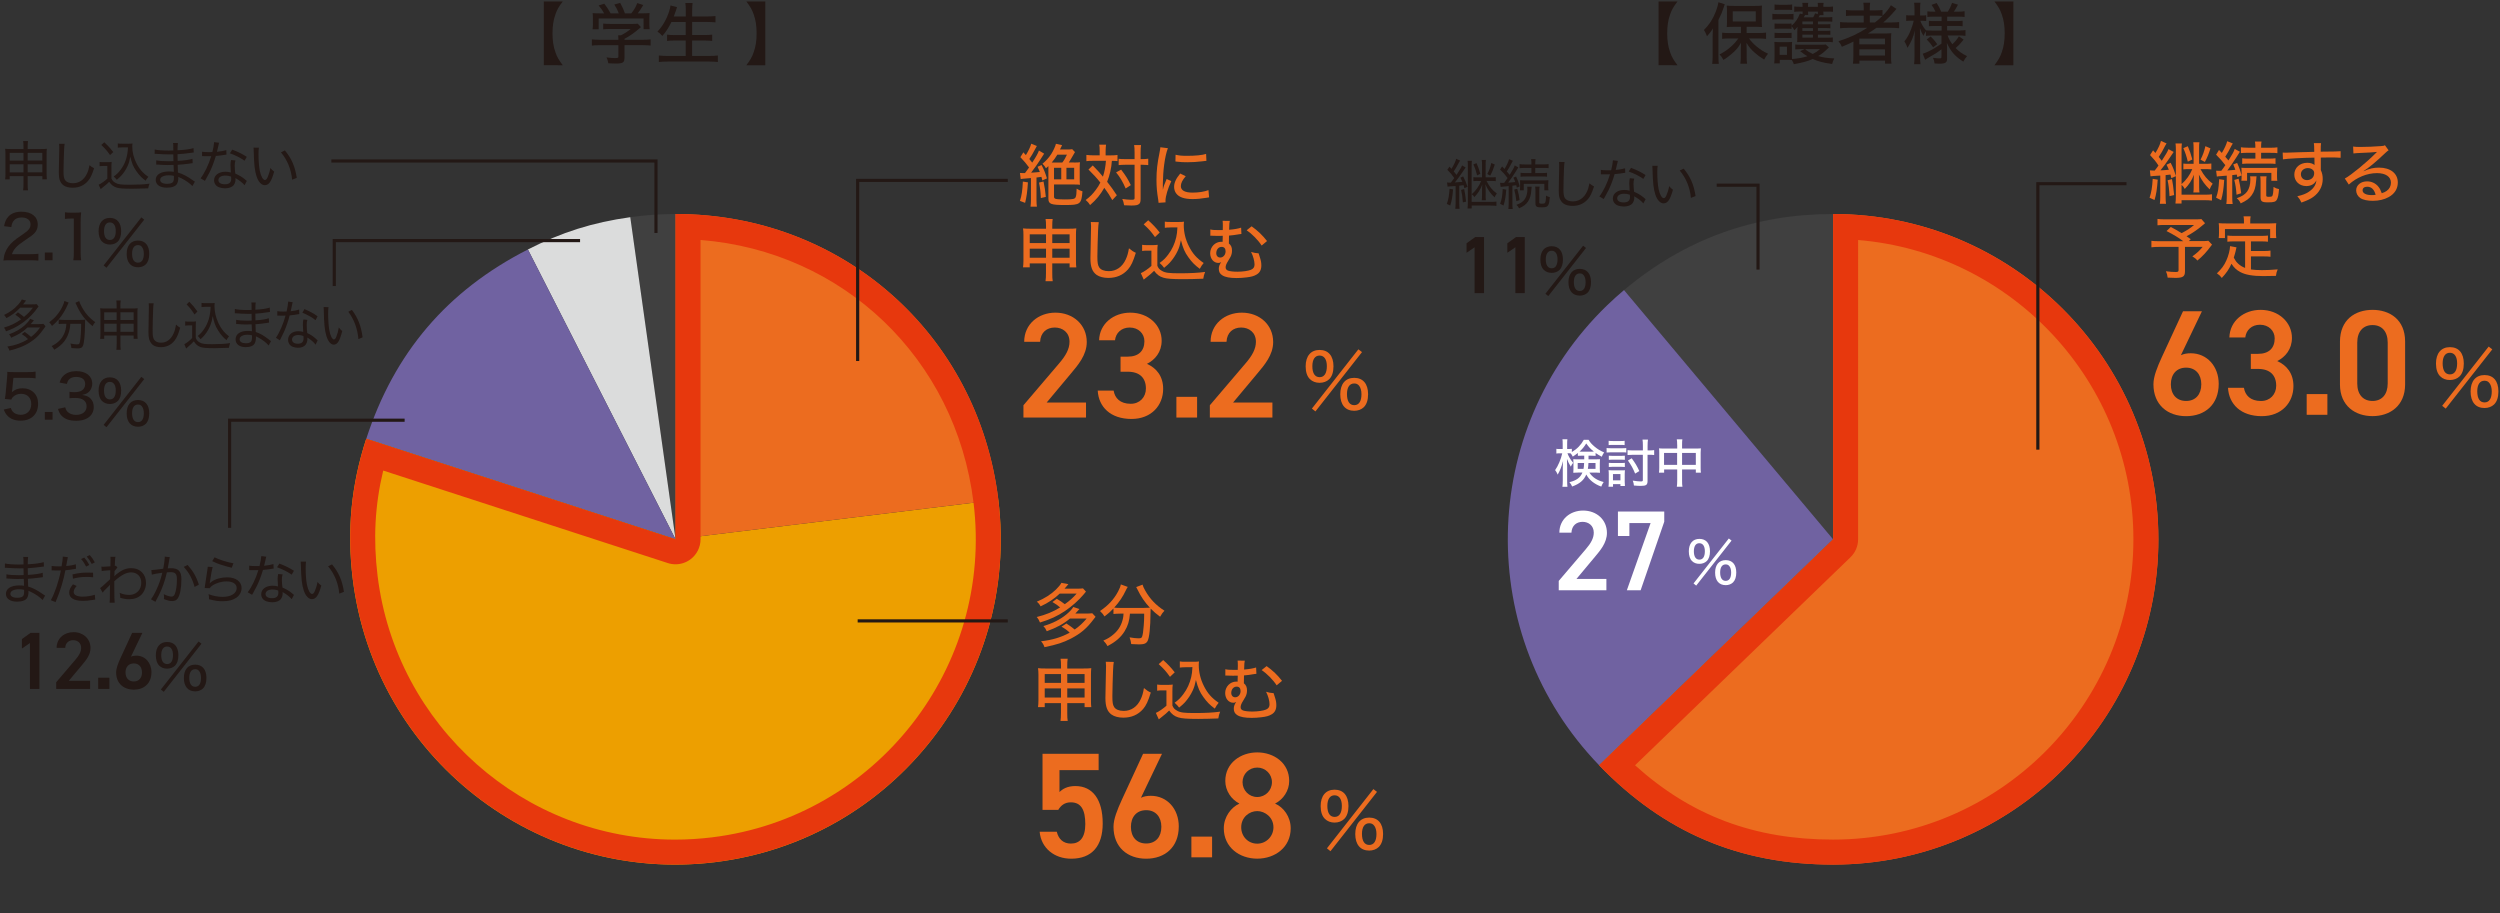 <?xml version="1.0" encoding="utf-8"?>
<!-- Generator: Adobe Illustrator 24.3.0, SVG Export Plug-In . SVG Version: 6.00 Build 0)  -->
<svg version="1.1" id="レイヤー_1" xmlns="http://www.w3.org/2000/svg" xmlns:xlink="http://www.w3.org/1999/xlink" x="0px"
	 y="0px" width="600.18px" height="219.26px" viewBox="0 0 600.18 219.26" style="enable-background:new 0 0 600.18 219.26;"
	 xml:space="preserve">
<rect x="0" y="0" width="600.18" height="219.26" fill="#333333" stroke="none"/>
<style type="text/css">
	.st0{fill:#231815;}
	.st1{fill:#404040;}
	.st2{fill:#DBDCDC;}
	.st3{fill:#7062A1;}
	.st4{fill:#ED9F00;}
	.st5{fill:#EC6C1F;}
	.st6{fill:#E7380D;}
	.st7{fill:none;stroke:#231815;stroke-width:0.76;stroke-miterlimit:10;}
	.st8{fill:#FFFFFF;}
</style>
<g>
	<g>
		<g>
			<path class="st0" d="M130.55,15.66V0.35h4.55c-0.99,1.31-1.36,1.97-1.74,3.06c-0.5,1.36-0.72,2.83-0.72,4.59s0.22,3.23,0.72,4.59
				c0.38,1.1,0.75,1.74,1.74,3.07H130.55z"/>
			<path class="st0" d="M149.92,13.87c0,1.15-0.37,1.39-2.11,1.39c-0.38,0-1.2-0.03-1.76-0.06c-0.14-0.72-0.22-0.96-0.45-1.42
				c0.82,0.11,1.5,0.16,2.03,0.16c0.72,0,0.83-0.05,0.83-0.38v-2.71h-4.53c-0.8,0-1.38,0.03-1.84,0.1V9.45
				c0.5,0.06,1.1,0.1,1.82,0.1h4.55V9.37c0-0.32-0.02-0.62-0.05-0.91h0.69c0.88-0.43,1.52-0.86,2.31-1.5h-5.03
				c-0.61,0-1.12,0.03-1.57,0.08V5.66c0.46,0.06,0.96,0.08,1.6,0.08h5.49c0.59,0,0.91-0.02,1.2-0.06l0.77,0.83
				c-0.22,0.21-0.38,0.32-0.43,0.37c-1.23,1.06-2.16,1.7-3.52,2.45v0.22h4.42c0.74,0,1.39-0.03,1.86-0.1v1.49
				c-0.46-0.06-1.07-0.1-1.87-0.1h-4.4V13.87z M145.04,3.21c-0.42-0.75-0.66-1.1-1.33-1.9l1.36-0.42c0.59,0.74,0.94,1.28,1.52,2.32
				h1.95c-0.24-0.7-0.58-1.38-1.06-2.13l1.41-0.38c0.61,1.12,0.8,1.57,1.14,2.51h1.52c0.69-0.86,1.02-1.42,1.44-2.47l1.44,0.46
				c-0.42,0.74-0.93,1.49-1.33,2h0.93c1.02,0,1.33-0.02,1.92-0.06c-0.05,0.4-0.06,0.74-0.06,1.33v1.36c0,0.42,0.03,0.8,0.08,1.18
				h-1.47V4.44h-10.77v2.58h-1.47c0.05-0.35,0.08-0.74,0.08-1.18V4.48c0-0.59-0.02-0.93-0.06-1.33c0.69,0.06,0.9,0.06,1.87,0.06
				H145.04z"/>
			<path class="st0" d="M161.19,5.28c-0.62,1.3-1.34,2.42-2.18,3.35c-0.61-0.66-0.66-0.69-1.18-1.04c1.23-1.28,2.18-2.93,2.79-4.79
				c0.21-0.67,0.3-1.04,0.34-1.49l1.58,0.4c-0.19,0.53-0.19,0.53-0.3,0.91c-0.08,0.24-0.24,0.69-0.48,1.33h2.88V2.54
				c0-0.75-0.03-1.25-0.11-1.82h1.74c-0.06,0.53-0.1,1.04-0.1,1.82v1.41h3.57c0.78,0,1.39-0.03,2.03-0.1v1.52
				c-0.67-0.06-1.26-0.1-2-0.1h-3.6v3.14h2.94c0.8,0,1.36-0.03,1.87-0.1v1.52c-0.5-0.06-1.12-0.1-1.86-0.1h-2.96v3.7h4.1
				c0.85,0,1.47-0.03,2.08-0.11v1.57c-0.72-0.08-1.22-0.11-2.05-0.11h-9.99c-0.82,0-1.42,0.03-2.13,0.11v-1.57
				c0.64,0.08,1.26,0.11,2.08,0.11h4.37v-3.7h-2.64c-0.75,0-1.36,0.03-1.84,0.1V8.32c0.48,0.06,0.99,0.1,1.82,0.1h2.66V5.28H161.19z
				"/>
			<path class="st0" d="M179.18,15.66c0.99-1.33,1.36-1.97,1.74-3.07c0.5-1.36,0.72-2.82,0.72-4.59s-0.22-3.23-0.72-4.59
				c-0.38-1.09-0.75-1.74-1.74-3.06h4.55v15.32H179.18z"/>
		</g>
	</g>
	<g>
		<g>
			<g>
				<path class="st1" d="M162.18,129.47l-10.87-77.33c3.59-0.5,7.24-0.76,10.87-0.76V129.47z"/>
			</g>
		</g>
		<g>
			<g>
				<path class="st2" d="M162.18,129.47l-35.45-69.58c8.14-4.15,15.53-6.48,24.58-7.75L162.18,129.47z"/>
			</g>
		</g>
		<g>
			<g>
				<path class="st3" d="M162.18,129.47l-74.25-24.13c6.72-20.67,19.44-35.58,38.81-45.45L162.18,129.47z"/>
			</g>
		</g>
		<g>
			<g>
				<path class="st4" d="M162.18,129.47l77.49-9.52c5.25,42.81-25.18,81.77-67.98,87.03c-42.8,5.26-81.75-25.18-87.01-67.99
					c-1.43-11.64-0.39-22.49,3.24-33.65L162.18,129.47z"/>
			</g>
		</g>
		<g>
			<g>
				<path class="st5" d="M162.18,129.47V51.38c40.01,0,72.62,28.85,77.49,68.57L162.18,129.47z"/>
			</g>
		</g>
		<g>
			<path class="st6" d="M168.18,57.61c34.17,2.71,61.28,28.39,65.54,63.07c4.84,39.45-23.31,75.49-62.75,80.34
				c-2.95,0.36-5.93,0.55-8.88,0.55c-36.3,0-67.01-27.22-71.44-63.31c-1.08-8.8-0.65-16.97,1.35-25.29l68.33,22.21
				c0.61,0.2,1.23,0.29,1.85,0.29c1.25,0,2.49-0.39,3.53-1.15c1.55-1.13,2.47-2.93,2.47-4.85V57.61 M162.18,51.37v78.09
				l-74.25-24.13c-3.62,11.16-4.67,22-3.24,33.65c4.86,39.57,38.52,68.58,77.39,68.58c3.17,0,6.38-0.19,9.61-0.59
				c42.8-5.26,73.23-44.22,67.98-87.03C234.79,80.22,202.19,51.37,162.18,51.37L162.18,51.37z"/>
		</g>
	</g>
	<g>
		<path class="st0" d="M10.23,144.05c-0.61-0.65-1.56-1.33-2.65-1.87c-0.29-0.14-0.29-0.14-0.75-0.34c0.01,0.16,0.01,0.22,0.01,0.34
			c0,0.51-0.12,1-0.31,1.34c-0.34,0.6-1.21,0.92-2.44,0.92c-1.64,0-2.67-0.71-2.67-1.86c0-1.27,1.21-2.04,3.21-2.04
			c0.44,0,0.77,0.03,1.14,0.08c-0.03-0.31-0.03-0.31-0.06-1.65c-0.69,0.01-1.14,0.03-1.47,0.03c-0.77,0-1.4-0.03-2.24-0.1
			c-0.16-0.01-0.26-0.01-0.34-0.01c-0.03,0-0.06,0-0.12,0l0.01-1.01c0.58,0.13,1.7,0.21,3,0.21c0.3,0,0.69-0.01,1.13-0.03
			c-0.01-1.29-0.03-1.42-0.03-1.62c-0.44,0.01-0.66,0.01-0.91,0.01c-0.78,0-2.21-0.06-3.13-0.13c-0.12-0.01-0.21-0.01-0.26-0.01
			c-0.04,0-0.1,0-0.18,0.01l0.01-1.05c0.62,0.16,1.94,0.26,3.38,0.26c0.25,0,0.7-0.01,1.09-0.03c-0.01-1.49-0.01-1.49-0.07-1.79
			h1.17c-0.05,0.3-0.08,0.77-0.09,1.76c1.72-0.09,3.07-0.27,3.84-0.52l0.05,1.05c-0.25,0.01-0.25,0.01-0.94,0.12
			c-1.12,0.16-1.77,0.22-2.95,0.29c0,0.7,0.01,0.9,0.03,1.61c1.55-0.09,2.82-0.27,3.56-0.51l0.05,1.05
			c-0.22,0.01-0.26,0.03-1.26,0.17c-0.51,0.08-1.66,0.18-2.34,0.22c0.04,1.33,0.04,1.33,0.06,1.86c1.24,0.38,2.24,0.9,3.61,1.88
			c0.22,0.14,0.27,0.2,0.46,0.3L10.23,144.05z M4.51,141.46c-0.79,0-1.48,0.21-1.81,0.55c-0.13,0.13-0.21,0.34-0.21,0.55
			c0,0.6,0.62,0.95,1.66,0.95c0.66,0,1.14-0.14,1.38-0.4c0.18-0.2,0.26-0.52,0.26-1.07c0-0.1-0.01-0.44-0.01-0.44
			C5.29,141.49,5.05,141.46,4.51,141.46z"/>
		<path class="st0" d="M12.4,135.87c0.43,0.06,0.95,0.1,1.66,0.1c0.21,0,0.36,0,0.72-0.01c0.18-1.01,0.29-1.77,0.29-2.17v-0.17
			l1.22,0.13c-0.08,0.3-0.08,0.3-0.23,1.22c-0.08,0.44-0.1,0.6-0.17,0.92c0.99-0.09,1.68-0.22,2.31-0.43l0.05,1.07
			c-0.1,0.01-0.1,0.01-0.38,0.08c-0.64,0.13-1.49,0.25-2.17,0.29c-0.18,0.99-0.52,2.4-0.88,3.6c-0.42,1.38-0.78,2.39-1.48,4.06
			l-1.14-0.47c0.95-1.68,1.9-4.48,2.41-7.14c-0.17,0.01-0.65,0.01-1.08,0.01c-0.1,0-0.46-0.01-0.81-0.03c-0.04,0-0.06,0-0.09,0
			c-0.04,0-0.04,0-0.23,0.01L12.4,135.87z M18.41,140.68c-0.38,0.44-0.46,0.56-0.55,0.75c-0.1,0.21-0.17,0.48-0.17,0.69
			c0,0.71,0.78,1.12,2.18,1.12c0.96,0,2.15-0.2,2.89-0.46l0.1,1.16c-0.16,0.03-0.16,0.03-0.6,0.09c-0.96,0.16-1.63,0.22-2.34,0.22
			c-2.17,0-3.31-0.69-3.31-2c0-0.61,0.21-1.07,0.9-1.98L18.41,140.68z M22.36,138.59c-0.62-0.06-0.99-0.09-1.56-0.09
			c-1.2,0-2.07,0.12-3.29,0.43l-0.1-1.04c1.56-0.34,2.37-0.43,3.56-0.43c0.25,0,0.43,0,1.38,0.03L22.36,138.59z M20.23,133.85
			c0.56,0.66,0.79,1,1.21,1.79l-0.77,0.38c-0.36-0.72-0.7-1.24-1.2-1.81L20.23,133.85z M21.55,133.26c0.58,0.68,0.83,1.03,1.22,1.75
			l-0.75,0.38c-0.38-0.71-0.68-1.17-1.2-1.78L21.55,133.26z"/>
		<path class="st0" d="M24.04,141.19c0.29-0.2,0.35-0.25,2.38-2.12c0.01-1,0.01-1.08,0.05-2.17c-0.21,0.01-0.21,0.01-0.62,0.04
			c-0.82,0.05-1.1,0.09-1.43,0.16l-0.08-1.07c0.19,0.03,0.27,0.03,0.39,0.03c0.21,0,1.01-0.05,1.77-0.1
			c0.03-0.74,0.04-1.13,0.04-1.74c0-0.23,0-0.33-0.03-0.55h1.21c-0.08,0.34-0.09,0.48-0.12,1.22l-0.04,0.98
			c0.14-0.01,0.17-0.01,0.26-0.07l0.38,0.46c-0.17,0.16-0.23,0.22-0.7,0.84c-0.01,0.21-0.01,0.21-0.03,0.87
			c0,0.09-0.01,0.21-0.04,0.33h0.03c0.1-0.12,0.21-0.21,0.48-0.43c1.3-1.05,2.33-1.47,3.56-1.47c1.09,0,1.99,0.36,2.65,1.07
			c0.61,0.65,0.9,1.46,0.9,2.51c0,1.07-0.44,2.16-1.14,2.83c-0.69,0.68-1.73,1.05-2.9,1.05c-0.71,0-1.39-0.12-2.15-0.35
			c0-0.13,0-0.23,0-0.31c0-0.22-0.04-0.44-0.13-0.87c0.73,0.33,1.52,0.49,2.3,0.49c1.09,0,2.05-0.55,2.52-1.42
			c0.25-0.46,0.36-0.95,0.36-1.53c0-1.47-0.98-2.46-2.44-2.46c-1.16,0-2.43,0.68-4.03,2.13c0,0.68,0,0.83,0,1.44
			c0,2.04,0.03,3.18,0.09,3.72h-1.22c0.06-0.43,0.06-0.43,0.08-3.5c0-0.51,0.01-0.64,0.03-0.83h-0.01c-0.1,0.17-0.21,0.27-0.65,0.69
			c-0.48,0.46-0.96,0.96-1.12,1.21L24.04,141.19z"/>
		<path class="st0" d="M36.33,136.86c0.47-0.01,1.77-0.16,2.86-0.33c0.21-1.07,0.36-2.2,0.36-2.73c0-0.03,0-0.09,0-0.17l1.22,0.13
			c-0.08,0.26-0.12,0.48-0.23,1.21c-0.06,0.35-0.21,1.17-0.27,1.48c0.31-0.03,0.51-0.04,0.79-0.04c0.88,0,1.47,0.18,1.87,0.58
			c0.46,0.46,0.62,1.05,0.62,2.16c0,2.07-0.35,3.81-0.91,4.55c-0.32,0.43-0.7,0.6-1.33,0.6c-0.55,0-1.12-0.14-1.96-0.48
			c0.03-0.22,0.03-0.29,0.03-0.44c0-0.25-0.01-0.42-0.07-0.73c0.72,0.35,1.46,0.58,1.91,0.58c0.31,0,0.56-0.2,0.73-0.58
			c0.33-0.78,0.52-2.11,0.52-3.55c0-1.33-0.36-1.74-1.52-1.74c-0.27,0-0.51,0.01-0.88,0.05c-0.49,2.09-1.05,3.68-1.91,5.43
			c-0.18,0.36-0.46,0.91-0.85,1.64l-1.07-0.61c0.39-0.49,0.91-1.4,1.35-2.38c0.6-1.29,0.96-2.34,1.38-3.99
			c-1.4,0.2-1.95,0.3-2.52,0.46L36.33,136.86z M45.04,135.63c1.3,1.44,2.12,2.86,2.7,4.73l-1.03,0.55
			c-0.48-1.87-1.38-3.52-2.61-4.81L45.04,135.63z"/>
		<path class="st0" d="M51.05,136.13c-0.17,0.58-0.42,1.9-0.65,3.6c-0.03,0.16-0.04,0.18-0.06,0.3l0.01,0.01
			c0.18-0.19,0.26-0.26,0.46-0.4c0.88-0.65,2.3-1.04,3.74-1.04c2.07,0,3.45,1.03,3.45,2.57c0,0.9-0.47,1.78-1.24,2.31
			c-0.83,0.58-1.88,0.86-3.28,0.86c-1.14,0-1.77-0.09-3.3-0.48c0-0.05,0-0.1,0-0.17v-0.14c0-0.29-0.03-0.47-0.12-0.91
			c1.07,0.42,2.27,0.65,3.39,0.65c2.02,0,3.37-0.84,3.37-2.11c0-1-0.91-1.6-2.43-1.6c-1.29,0-2.57,0.4-3.52,1.08
			c-0.22,0.17-0.34,0.29-0.53,0.55l-1.2-0.04c0.04-0.23,0.05-0.32,0.1-0.77c0.13-0.99,0.31-2.17,0.55-3.64
			c0.06-0.35,0.08-0.47,0.09-0.71L51.05,136.13z M51.51,133.79c0.92,0.52,3.13,1.22,4.54,1.44l-0.42,1.07
			c-1.31-0.33-1.83-0.48-2.63-0.74c-0.91-0.31-0.91-0.31-2.05-0.84L51.51,133.79z"/>
		<path class="st0" d="M63.92,133.65c-0.08,0.23-0.08,0.27-0.19,0.83c-0.09,0.44-0.17,0.73-0.33,1.34c0.87-0.08,1.69-0.22,2.25-0.4
			l0.04,1.08c-0.14,0.01-0.14,0.01-0.44,0.06c-0.49,0.09-1.24,0.2-2.12,0.26c-0.39,1.35-0.86,2.6-1.43,3.8
			c-0.31,0.62-0.43,0.84-0.92,1.72c-0.12,0.2-0.2,0.34-0.26,0.46l-1.05-0.61c0.92-1.17,1.96-3.31,2.56-5.32
			c-0.34,0.01-0.39,0.01-0.94,0.01c-0.31,0-0.42,0-0.81-0.01c-0.13,0-0.23,0-0.31,0c-0.03,0-0.08,0-0.14,0v-1.07
			c0.46,0.08,0.85,0.1,1.57,0.1c0.35,0,0.69,0,0.9-0.01c0.22-0.82,0.39-1.81,0.43-2.39L63.92,133.65z M70.03,143.85
			c-0.48-0.6-1.29-1.22-2.2-1.72c0.03,0.17,0.03,0.23,0.03,0.34c0,0.49-0.17,1.01-0.43,1.34c-0.39,0.49-1.14,0.78-2.05,0.78
			c-0.48,0-1-0.08-1.42-0.23c-0.77-0.26-1.25-0.92-1.25-1.7c0-1.21,1.12-2.05,2.72-2.05c0.44,0,0.77,0.04,1.31,0.17
			c-0.05-0.64-0.09-1.34-0.09-1.77c0-0.43,0.04-0.77,0.13-1.21l1.07,0.09c-0.14,0.49-0.18,0.75-0.18,1.25
			c0,0.55,0.06,1.34,0.14,1.91c0.96,0.43,1.43,0.69,2.21,1.3c0.2,0.16,0.25,0.19,0.36,0.31c0.12,0.09,0.12,0.09,0.19,0.16
			L70.03,143.85z M65.43,141.52c-1.03,0-1.68,0.43-1.68,1.09c0,0.62,0.58,1,1.56,1c1.03,0,1.52-0.43,1.52-1.33
			c0-0.14-0.03-0.52-0.04-0.52C66.27,141.59,65.92,141.52,65.43,141.52z M70.03,137.96c-1.09-0.75-2.12-1.27-3.52-1.78l0.56-0.88
			c1.51,0.58,2.43,1.04,3.5,1.73L70.03,137.96z"/>
		<path class="st0" d="M73.47,134.83c-0.06,0.43-0.09,0.91-0.09,1.64c0,1.37,0.13,3.08,0.31,3.91c0.27,1.34,0.77,2.21,1.24,2.21
			c0.22,0,0.44-0.21,0.62-0.62c0.3-0.68,0.52-1.38,0.68-2.26c0.33,0.39,0.47,0.53,0.91,0.87c-0.66,2.37-1.27,3.26-2.26,3.26
			c-0.79,0-1.52-0.78-1.96-2.09c-0.44-1.3-0.62-2.9-0.69-6.15c-0.01-0.48-0.01-0.53-0.04-0.78L73.47,134.83z M79.71,135.49
			c1.62,1.94,2.44,3.85,2.86,6.59l-1.12,0.44c-0.21-2.44-1.16-4.77-2.69-6.57L79.71,135.49z"/>
		<path class="st0" d="M9.45,165.39H7.19v-11.02l-1.93,1.33v-2.28l2.07-1.48h2.13V165.39z"/>
		<path class="st0" d="M21.62,165.39h-8.13v-1.6l4.62-5.42c0.88-1.01,1.37-1.89,1.37-2.83c0-1.23-0.92-1.85-1.91-1.85
			c-1.05,0-1.85,0.64-1.91,1.85h-2.07c0-2.28,1.83-3.78,4.06-3.78c2.3,0,4.08,1.56,4.08,3.82c0,1.7-1.17,3.02-2.03,4.06l-3.18,3.8
			h5.11V165.39z"/>
		<path class="st0" d="M26.26,165.39h-2.69v-2.69h2.69V165.39z"/>
		<path class="st0" d="M31.44,157.65c0.39-0.19,0.86-0.25,1.29-0.25c2.11,0,3.63,1.7,3.63,3.98c0,2.71-1.81,4.19-4.23,4.19
			c-2.4,0-4.25-1.46-4.25-4.15c0-0.99,0.49-2.2,1.09-3.53l2.75-5.95h2.46L31.44,157.65z M32.12,163.6c1.23,0,1.97-0.86,1.97-2.17
			c0-1.29-0.74-2.16-1.97-2.16c-1.25,0-1.99,0.88-1.99,2.16C30.13,162.74,30.88,163.6,32.12,163.6z"/>
		<path class="st0" d="M38.24,159.81c-0.54-0.51-0.83-1.39-0.83-2.49c0-2.02,1.01-3.2,2.72-3.2s2.7,1.17,2.7,3.19
			c0,1.11-0.28,1.97-0.83,2.51c-0.47,0.45-1.13,0.7-1.87,0.7C39.36,160.52,38.71,160.28,38.24,159.81z M47.67,154l0.7,0.54
			l-9.06,11.55l-0.69-0.56L47.67,154z M38.71,157.29c0,1.37,0.5,2.13,1.42,2.13c0.91,0,1.4-0.76,1.4-2.15c0-1.3-0.51-2.06-1.42-2.06
			C39.22,155.22,38.71,155.96,38.71,157.29z M44.14,162.76c0-2.02,1.01-3.2,2.72-3.2s2.7,1.17,2.7,3.19c0,1.13-0.28,1.97-0.83,2.53
			c-0.47,0.45-1.13,0.7-1.87,0.7C45.14,165.98,44.14,164.79,44.14,162.76z M45.44,162.72c0,1.4,0.5,2.16,1.42,2.16
			c0.91,0,1.4-0.76,1.4-2.13c0-0.7-0.16-1.27-0.45-1.64c-0.25-0.32-0.54-0.45-0.96-0.45C45.96,160.66,45.44,161.4,45.44,162.72z"/>
	</g>
	<g>
		<path class="st0" d="M4.3,74.98c0.61,0.42,1.01,0.73,1.46,1.1c0.97-0.81,1.43-1.29,2.13-2.21H4.85c-1.01,1.07-1.97,1.79-3.32,2.51
			c-0.15-0.3-0.3-0.51-0.55-0.77c1.35-0.64,2.46-1.44,3.38-2.48c0.46-0.51,0.7-0.85,0.88-1.23l1.02,0.25
			c-0.12,0.16-0.12,0.16-0.4,0.52c-0.1,0.14-0.19,0.25-0.32,0.4h2.18c0.47,0,0.8-0.01,1.08-0.06l0.46,0.56
			c-0.5,0.68-0.83,1.1-0.98,1.29c-0.99,1.18-2.24,2.27-3.53,3.09c-1.04,0.66-1.93,1.09-3.31,1.59c-0.1-0.31-0.25-0.58-0.48-0.9
			c1.53-0.44,2.79-1.04,4.11-1.99c-0.39-0.38-0.81-0.7-1.4-1.1L4.3,74.98z M6.6,78.62c-1.06,1.03-2.19,1.73-3.92,2.46
			c-0.18-0.42-0.28-0.58-0.5-0.83c1.57-0.56,2.82-1.29,3.82-2.21c0.58-0.55,0.98-1.01,1.24-1.5l0.89,0.35
			c-0.41,0.52-0.49,0.64-0.75,0.92h1.97c0.47,0,0.81-0.03,1.09-0.06l0.49,0.58c-0.14,0.19-0.16,0.22-0.33,0.48
			c-1.14,1.66-2.14,2.63-3.67,3.55c-1.31,0.79-2.45,1.23-4.66,1.82c-0.16-0.46-0.21-0.57-0.5-0.98c1.81-0.26,3.55-0.88,4.96-1.79
			c-0.46-0.48-0.81-0.75-1.5-1.2l0.71-0.53c0.66,0.46,0.94,0.69,1.52,1.2c0.88-0.68,1.43-1.26,2.17-2.26H6.6z"/>
		<path class="st0" d="M16.5,72.65c-0.11,0.17-0.18,0.3-0.33,0.66c-0.87,1.99-2.06,3.6-3.69,4.94c-0.16-0.31-0.36-0.57-0.67-0.87
			c1.43-1.07,2.42-2.26,3.17-3.78c0.28-0.59,0.42-0.98,0.48-1.35L16.5,72.65z M15.24,77.73c-0.44,0-0.82,0.03-1.15,0.08v-1.07
			c0.33,0.04,0.7,0.06,1.15,0.06h3.99c0.54,0,0.89-0.01,1.23-0.06c-0.04,0.25-0.04,0.32-0.04,0.95c-0.02,2.68-0.22,4.73-0.53,5.37
			c-0.21,0.44-0.53,0.59-1.31,0.59c-0.35,0-0.75-0.03-1.44-0.09c-0.05-0.4-0.09-0.65-0.23-1.09c0.63,0.14,1.17,0.21,1.59,0.21
			c0.5,0,0.59-0.08,0.71-0.75c0.16-0.85,0.27-2.39,0.27-4.19h-2.6c-0.05,0.66-0.08,0.88-0.16,1.31c-0.46,2.2-1.6,3.73-3.71,4.91
			c-0.18-0.35-0.3-0.55-0.61-0.88c1.38-0.68,2.36-1.61,2.91-2.77c0.39-0.79,0.55-1.47,0.63-2.57H15.24z M19.02,72.27
			c0.09,0.35,0.2,0.61,0.46,1.1c0.83,1.66,1.84,2.85,3.38,3.97c-0.25,0.27-0.42,0.53-0.64,0.96c-1.78-1.46-2.9-2.94-3.86-5.08
			c-0.09-0.21-0.19-0.4-0.26-0.53L19.02,72.27z"/>
		<path class="st0" d="M25.02,80.57v0.78h-0.98c0.05-0.36,0.07-0.77,0.07-1.22v-4.88c0-0.53-0.02-0.85-0.07-1.25
			c0.42,0.05,0.73,0.06,1.29,0.06H28v-0.56c0-0.64-0.02-0.96-0.08-1.36h1.06c-0.06,0.38-0.08,0.75-0.08,1.34v0.58h2.8
			c0.64,0,0.91-0.01,1.35-0.06c-0.05,0.39-0.06,0.69-0.06,1.22v4.9c0,0.49,0.02,0.87,0.06,1.22h-0.97v-0.78h-3.17v1.9
			c0,0.77,0.01,1.08,0.08,1.52h-1.06c0.06-0.47,0.08-0.79,0.08-1.52v-1.9H25.02z M25.02,74.98v1.85H28v-1.85H25.02z M25.02,77.72
			v1.94H28v-1.94H25.02z M28.91,76.82h3.17v-1.85h-3.17V76.82z M28.91,79.66h3.17v-1.94h-3.17V79.66z"/>
		<path class="st0" d="M36.89,72.81c-0.06,0.34-0.09,0.69-0.13,1.61c-0.05,0.95-0.12,4.1-0.12,4.97c0,1.18,0.08,1.68,0.33,2.11
			c0.3,0.49,0.9,0.77,1.71,0.77c1.31,0,2.39-0.81,3.01-2.26c0.28-0.64,0.42-1.17,0.57-2.08c0.39,0.38,0.55,0.49,1,0.74
			c-0.46,1.59-0.8,2.38-1.32,3.06c-0.84,1.08-1.97,1.62-3.32,1.62c-0.81,0-1.51-0.21-1.95-0.56c-0.4-0.33-0.71-0.83-0.87-1.39
			c-0.11-0.39-0.16-1.03-0.16-1.72c0-0.79,0.01-1.2,0.09-5.28c0.01-0.38,0.01-0.68,0.01-0.87c0-0.29-0.01-0.44-0.04-0.73
			L36.89,72.81z"/>
		<path class="st0" d="M44.45,77.15c0.28,0.05,0.47,0.06,0.92,0.06h0.78c0.35,0,0.61-0.01,0.9-0.06C47.01,77.58,47,77.88,47,78.53
			v2.59c0.23,0.57,0.4,0.75,0.9,1.07c0.55,0.35,1.21,0.44,3.01,0.44c1.86,0,3.24-0.08,4.34-0.26c-0.16,0.46-0.23,0.73-0.29,1.13
			c-1.05,0.05-2.53,0.09-3.39,0.09c-1.95,0-2.81-0.07-3.39-0.26c-0.71-0.25-1.18-0.64-1.65-1.4c-0.39,0.43-0.74,0.78-1.22,1.18
			c-0.3,0.26-0.3,0.26-0.62,0.57l-0.44-1.05c0.52-0.25,1.36-0.91,1.88-1.48v-3.03h-0.83c-0.37,0-0.56,0.01-0.84,0.07V77.15z
			 M45.45,72.44c0.78,0.79,1.37,1.5,1.95,2.34l-0.7,0.73c-0.71-1.12-1.05-1.55-1.9-2.42L45.45,72.44z M49.33,73.67
			c-0.4,0-0.69,0.01-0.95,0.06v-1.01c0.26,0.05,0.5,0.06,0.96,0.06h1.32c0.4,0,0.66-0.01,0.88-0.05c-0.04,0.23-0.05,0.46-0.05,0.69
			c0,1.39,0.32,2.79,0.94,4.12c0.36,0.77,0.8,1.47,1.29,2.04c0.39,0.46,0.67,0.7,1.26,1.16c-0.25,0.29-0.41,0.55-0.6,0.92
			c-0.85-0.69-1.38-1.3-2.05-2.37c-0.63-1.01-0.92-1.81-1.26-3.41c-0.18,1.05-0.28,1.49-0.55,2.16c-0.35,0.9-0.84,1.74-1.43,2.44
			c-0.26,0.31-0.47,0.52-0.95,0.96c-0.21-0.31-0.34-0.47-0.67-0.78c0.67-0.53,1.03-0.94,1.52-1.66c1-1.47,1.5-3.17,1.57-5.34H49.33z
			"/>
		<path class="st0" d="M64.5,82.95c-0.55-0.65-1.4-1.33-2.39-1.87c-0.26-0.14-0.26-0.14-0.68-0.34c0.01,0.16,0.01,0.22,0.01,0.34
			c0,0.51-0.11,1-0.28,1.34c-0.3,0.6-1.09,0.92-2.2,0.92c-1.47,0-2.4-0.72-2.4-1.86c0-1.27,1.09-2.04,2.89-2.04
			c0.4,0,0.69,0.03,1.03,0.08c-0.02-0.31-0.02-0.31-0.06-1.65c-0.62,0.01-1.03,0.03-1.32,0.03c-0.69,0-1.26-0.03-2.01-0.1
			c-0.14-0.01-0.23-0.01-0.3-0.01c-0.02,0-0.06,0-0.1,0l0.01-1.01c0.53,0.13,1.53,0.21,2.7,0.21c0.27,0,0.62-0.01,1.02-0.03
			c-0.01-1.29-0.02-1.42-0.02-1.62c-0.4,0.01-0.6,0.01-0.82,0.01c-0.7,0-1.99-0.06-2.82-0.13c-0.11-0.01-0.19-0.01-0.23-0.01
			c-0.04,0-0.09,0-0.16,0.01l0.01-1.05c0.56,0.16,1.74,0.26,3.04,0.26c0.22,0,0.63-0.01,0.98-0.03c-0.01-1.5-0.01-1.5-0.06-1.79
			h1.05c-0.05,0.3-0.07,0.77-0.08,1.75c1.54-0.09,2.76-0.27,3.45-0.52l0.05,1.05c-0.22,0.01-0.22,0.01-0.84,0.12
			c-1.01,0.16-1.59,0.22-2.66,0.29c0,0.7,0.01,0.9,0.02,1.61c1.39-0.09,2.54-0.27,3.21-0.51l0.05,1.05
			c-0.2,0.01-0.23,0.03-1.14,0.17c-0.46,0.08-1.5,0.18-2.11,0.22c0.04,1.33,0.04,1.33,0.06,1.86c1.11,0.38,2.01,0.9,3.25,1.89
			c0.2,0.14,0.25,0.19,0.41,0.3L64.5,82.95z M59.35,80.36c-0.71,0-1.33,0.21-1.63,0.55c-0.12,0.13-0.19,0.34-0.19,0.55
			c0,0.6,0.56,0.95,1.5,0.95c0.6,0,1.03-0.14,1.24-0.4c0.16-0.19,0.23-0.52,0.23-1.07c0-0.1-0.01-0.44-0.01-0.44
			C60.05,80.39,59.83,80.36,59.35,80.36z"/>
		<path class="st0" d="M70.26,72.55c-0.07,0.23-0.07,0.27-0.18,0.83c-0.08,0.44-0.15,0.73-0.29,1.34c0.78-0.08,1.52-0.22,2.02-0.4
			l0.04,1.08c-0.13,0.01-0.13,0.01-0.4,0.06c-0.44,0.09-1.11,0.19-1.91,0.26c-0.35,1.35-0.77,2.6-1.29,3.8
			c-0.28,0.62-0.39,0.84-0.83,1.72c-0.11,0.2-0.18,0.34-0.23,0.46l-0.95-0.61c0.83-1.17,1.77-3.31,2.31-5.32
			c-0.3,0.01-0.35,0.01-0.84,0.01c-0.28,0-0.37,0-0.73-0.01c-0.12,0-0.21,0-0.28,0c-0.02,0-0.07,0-0.13,0v-1.07
			c0.41,0.08,0.76,0.1,1.42,0.1c0.32,0,0.62,0,0.81-0.01c0.2-0.82,0.35-1.81,0.39-2.39L70.26,72.55z M75.76,82.75
			c-0.43-0.6-1.16-1.22-1.98-1.72c0.02,0.17,0.02,0.23,0.02,0.34c0,0.49-0.15,1.01-0.39,1.34c-0.35,0.49-1.03,0.78-1.85,0.78
			c-0.43,0-0.9-0.08-1.28-0.23c-0.69-0.26-1.12-0.92-1.12-1.7c0-1.21,1.01-2.05,2.45-2.05c0.4,0,0.69,0.04,1.18,0.17
			c-0.05-0.64-0.08-1.34-0.08-1.77c0-0.43,0.04-0.77,0.12-1.21l0.96,0.09c-0.13,0.49-0.16,0.75-0.16,1.25
			c0,0.55,0.06,1.34,0.13,1.91c0.87,0.43,1.29,0.69,1.99,1.3c0.18,0.16,0.22,0.19,0.33,0.31c0.11,0.09,0.11,0.09,0.18,0.16
			L75.76,82.75z M71.62,80.43c-0.92,0-1.51,0.43-1.51,1.09c0,0.62,0.53,1,1.4,1c0.92,0,1.37-0.43,1.37-1.33
			c0-0.14-0.02-0.52-0.04-0.52C72.38,80.49,72.07,80.43,71.62,80.43z M75.76,76.86c-0.98-0.75-1.91-1.27-3.17-1.78l0.5-0.88
			c1.36,0.58,2.19,1.04,3.15,1.73L75.76,76.86z"/>
		<path class="st0" d="M78.86,73.73c-0.06,0.43-0.08,0.91-0.08,1.64c0,1.37,0.12,3.08,0.28,3.91c0.25,1.34,0.69,2.21,1.11,2.21
			c0.2,0,0.4-0.21,0.56-0.62c0.27-0.68,0.47-1.38,0.61-2.26c0.29,0.39,0.42,0.53,0.82,0.87c-0.6,2.37-1.15,3.26-2.04,3.26
			c-0.71,0-1.37-0.78-1.77-2.09c-0.4-1.3-0.56-2.9-0.62-6.15c-0.01-0.48-0.01-0.53-0.04-0.78L78.86,73.73z M84.48,74.39
			c1.46,1.94,2.2,3.85,2.57,6.59l-1.01,0.44c-0.19-2.44-1.04-4.77-2.42-6.57L84.48,74.39z"/>
		<path class="st0" d="M2.94,93.52c-0.01,0.15-0.04,0.37-0.09,0.63c0.72-0.64,1.51-0.94,2.56-0.94c1.1,0,2.05,0.37,2.73,1.05
			c0.67,0.67,1.01,1.55,1.01,2.68c0,2.5-1.62,4.05-4.22,4.05c-1.32,0-2.35-0.38-3.11-1.15c-0.41-0.42-0.61-0.76-0.92-1.52l1.7-0.38
			c0.15,0.42,0.23,0.61,0.44,0.85c0.44,0.51,1.11,0.79,1.92,0.79c1.53,0,2.54-1.02,2.54-2.57c0-1.54-0.94-2.47-2.48-2.47
			c-0.72,0-1.42,0.28-1.9,0.76c-0.2,0.19-0.28,0.32-0.41,0.63l-1.54-0.15c0.13-0.85,0.16-1.01,0.2-1.51l0.32-3.51
			c0.04-0.35,0.06-0.67,0.06-0.91c0-0.03,0-0.13,0-0.26c-0.01-0.07-0.01-0.19-0.01-0.32c0.44,0.04,0.76,0.06,1.55,0.06h3.36
			c0.94,0,1.26-0.01,1.9-0.12v1.62c-0.61-0.09-1.13-0.12-1.9-0.12H3.22L2.94,93.52z"/>
		<path class="st0" d="M12.62,98.9v1.86h-1.86V98.9H12.62z"/>
		<path class="st0" d="M15.66,97.78c0.19,0.67,0.37,0.95,0.77,1.26c0.5,0.37,1.1,0.56,1.83,0.56c1.53,0,2.53-0.79,2.53-2.03
			c0-1.32-0.95-2.03-2.69-2.03c-0.56,0-0.95,0.01-1.42,0.07v-1.55c0.35,0.06,0.8,0.09,1.17,0.09c0.75,0,1.42-0.15,1.78-0.39
			c0.54-0.35,0.82-0.89,0.82-1.55c0-1.13-0.77-1.72-2.21-1.72c-0.8,0-1.39,0.25-1.77,0.73c-0.2,0.26-0.29,0.47-0.42,0.95l-1.74-0.32
			c0.25-0.82,0.48-1.23,0.95-1.68c0.72-0.7,1.77-1.07,3.08-1.07c2.31,0,3.8,1.18,3.8,3.01c0,0.89-0.38,1.68-1.02,2.15
			c-0.35,0.26-0.66,0.38-1.39,0.56c1.01,0.13,1.56,0.38,2.08,0.94c0.48,0.53,0.7,1.15,0.7,2.02c0,0.79-0.32,1.58-0.86,2.1
			c-0.76,0.75-1.93,1.14-3.39,1.14c-1.61,0-2.76-0.42-3.55-1.3c-0.35-0.39-0.53-0.76-0.79-1.55L15.66,97.78z"/>
		<path class="st0" d="M24.5,96.27c-0.54-0.51-0.83-1.39-0.83-2.48c0-2.02,1.01-3.2,2.72-3.2s2.7,1.17,2.7,3.19
			c0,1.11-0.28,1.97-0.83,2.51c-0.47,0.45-1.13,0.7-1.87,0.7C25.63,96.99,24.97,96.74,24.5,96.27z M33.93,90.47l0.7,0.54
			l-9.06,11.55L24.88,102L33.93,90.47z M24.97,93.76c0,1.37,0.5,2.13,1.42,2.13c0.91,0,1.4-0.76,1.4-2.15c0-1.3-0.51-2.06-1.42-2.06
			C25.48,91.68,24.97,92.43,24.97,93.76z M30.41,99.23c0-2.02,1.01-3.2,2.72-3.2s2.7,1.17,2.7,3.19c0,1.13-0.28,1.97-0.83,2.53
			c-0.47,0.45-1.13,0.7-1.87,0.7C31.4,102.44,30.41,101.26,30.41,99.23z M31.71,99.18c0,1.4,0.5,2.16,1.42,2.16
			c0.91,0,1.4-0.76,1.4-2.13c0-0.7-0.16-1.27-0.45-1.64c-0.25-0.32-0.54-0.45-0.96-0.45C32.22,97.12,31.71,97.87,31.71,99.18z"/>
	</g>
	<g>
		<path class="st0" d="M2.33,42.29v0.78H1.23c0.05-0.36,0.08-0.77,0.08-1.22v-4.88c0-0.53-0.03-0.85-0.08-1.25
			c0.47,0.05,0.81,0.06,1.43,0.06h2.98v-0.56c0-0.64-0.03-0.96-0.09-1.36h1.18c-0.06,0.38-0.09,0.75-0.09,1.34v0.58h3.11
			c0.71,0,1.01-0.01,1.5-0.06c-0.05,0.39-0.06,0.69-0.06,1.22v4.9c0,0.49,0.03,0.87,0.06,1.22h-1.08v-0.78H6.64v1.9
			c0,0.77,0.01,1.08,0.09,1.52H5.55c0.06-0.47,0.09-0.79,0.09-1.52v-1.9H2.33z M2.33,36.7v1.85h3.31V36.7H2.33z M2.33,39.44v1.94
			h3.31v-1.94H2.33z M6.64,38.54h3.52V36.7H6.64V38.54z M6.64,41.38h3.52v-1.94H6.64V41.38z"/>
		<path class="st0" d="M15.52,34.53c-0.06,0.34-0.1,0.69-0.14,1.61c-0.05,0.95-0.13,4.1-0.13,4.97c0,1.18,0.09,1.68,0.36,2.11
			c0.34,0.49,1,0.77,1.9,0.77c1.46,0,2.65-0.81,3.34-2.26c0.31-0.64,0.47-1.17,0.64-2.08c0.43,0.38,0.61,0.49,1.1,0.74
			c-0.51,1.59-0.88,2.38-1.47,3.06c-0.94,1.08-2.18,1.62-3.69,1.62c-0.9,0-1.68-0.21-2.17-0.56c-0.44-0.33-0.79-0.83-0.96-1.39
			c-0.12-0.39-0.18-1.03-0.18-1.72c0-0.79,0.01-1.2,0.1-5.28c0.01-0.38,0.01-0.68,0.01-0.87c0-0.29-0.01-0.44-0.04-0.73L15.52,34.53
			z"/>
		<path class="st0" d="M23.91,38.87c0.31,0.05,0.52,0.06,1.03,0.06h0.87c0.39,0,0.68-0.01,1-0.06c-0.05,0.43-0.06,0.73-0.06,1.38
			v2.59c0.26,0.57,0.44,0.75,1,1.07c0.61,0.35,1.34,0.44,3.34,0.44c2.07,0,3.6-0.08,4.82-0.26c-0.18,0.46-0.26,0.73-0.33,1.13
			c-1.17,0.05-2.81,0.09-3.77,0.09c-2.17,0-3.12-0.07-3.77-0.26c-0.79-0.25-1.31-0.64-1.83-1.4c-0.43,0.43-0.82,0.78-1.35,1.18
			c-0.34,0.26-0.34,0.26-0.69,0.57l-0.49-1.05c0.57-0.25,1.51-0.91,2.09-1.48v-3.03h-0.92c-0.42,0-0.62,0.01-0.94,0.07V38.87z
			 M25.03,34.16c0.87,0.79,1.52,1.5,2.17,2.34l-0.78,0.73c-0.79-1.12-1.17-1.55-2.11-2.42L25.03,34.16z M29.33,35.39
			c-0.44,0-0.77,0.01-1.05,0.06v-1.01c0.29,0.05,0.56,0.06,1.07,0.06h1.47c0.44,0,0.73-0.01,0.98-0.05
			c-0.04,0.23-0.05,0.46-0.05,0.69c0,1.39,0.35,2.79,1.04,4.12c0.4,0.77,0.88,1.47,1.43,2.04c0.43,0.46,0.74,0.7,1.4,1.16
			c-0.27,0.29-0.46,0.55-0.66,0.92c-0.95-0.69-1.53-1.3-2.28-2.37c-0.7-1.01-1.03-1.81-1.4-3.41c-0.19,1.05-0.31,1.49-0.61,2.16
			c-0.39,0.9-0.94,1.74-1.59,2.44c-0.29,0.31-0.52,0.52-1.05,0.96c-0.23-0.31-0.38-0.47-0.74-0.78c0.74-0.53,1.14-0.94,1.69-1.66
			c1.1-1.47,1.66-3.17,1.74-5.34H29.33z"/>
		<path class="st0" d="M46.19,44.67c-0.61-0.65-1.56-1.33-2.65-1.87c-0.29-0.14-0.29-0.14-0.75-0.34c0.01,0.16,0.01,0.22,0.01,0.34
			c0,0.51-0.12,1-0.31,1.34c-0.34,0.6-1.21,0.92-2.44,0.92c-1.64,0-2.67-0.72-2.67-1.86c0-1.27,1.21-2.04,3.21-2.04
			c0.44,0,0.77,0.03,1.14,0.08c-0.03-0.31-0.03-0.31-0.06-1.65c-0.69,0.01-1.14,0.03-1.47,0.03c-0.77,0-1.4-0.03-2.24-0.1
			c-0.16-0.01-0.26-0.01-0.34-0.01c-0.03,0-0.06,0-0.12,0l0.01-1.01c0.58,0.13,1.7,0.21,3,0.21c0.3,0,0.69-0.01,1.13-0.03
			c-0.01-1.29-0.03-1.42-0.03-1.62c-0.44,0.01-0.66,0.01-0.91,0.01c-0.78,0-2.21-0.06-3.13-0.13c-0.12-0.01-0.21-0.01-0.26-0.01
			c-0.04,0-0.1,0-0.18,0.01l0.01-1.05c0.62,0.16,1.94,0.26,3.38,0.26c0.25,0,0.7-0.01,1.09-0.03c-0.01-1.5-0.01-1.5-0.07-1.79h1.17
			c-0.05,0.3-0.08,0.77-0.09,1.75c1.72-0.09,3.07-0.27,3.84-0.52l0.05,1.05c-0.25,0.01-0.25,0.01-0.94,0.12
			c-1.12,0.16-1.77,0.22-2.95,0.29c0,0.7,0.01,0.9,0.03,1.61c1.55-0.09,2.82-0.27,3.56-0.51l0.05,1.05
			c-0.22,0.01-0.26,0.03-1.26,0.17c-0.51,0.08-1.66,0.18-2.34,0.22c0.04,1.33,0.04,1.33,0.06,1.86c1.24,0.38,2.24,0.9,3.61,1.89
			c0.22,0.14,0.27,0.19,0.46,0.3L46.19,44.67z M40.47,42.08c-0.79,0-1.48,0.21-1.81,0.55c-0.13,0.13-0.21,0.34-0.21,0.55
			c0,0.6,0.62,0.95,1.66,0.95c0.66,0,1.14-0.14,1.38-0.4c0.18-0.19,0.26-0.52,0.26-1.07c0-0.1-0.01-0.44-0.01-0.44
			C41.25,42.11,41.01,42.08,40.47,42.08z"/>
		<path class="st0" d="M52.6,34.27c-0.08,0.23-0.08,0.27-0.19,0.83c-0.09,0.44-0.17,0.73-0.33,1.34c0.87-0.08,1.69-0.22,2.25-0.4
			l0.04,1.08c-0.14,0.01-0.14,0.01-0.44,0.06c-0.49,0.09-1.24,0.19-2.12,0.26c-0.39,1.35-0.86,2.6-1.43,3.8
			c-0.31,0.62-0.43,0.84-0.92,1.72c-0.12,0.2-0.2,0.34-0.26,0.46l-1.05-0.61c0.92-1.17,1.96-3.31,2.56-5.32
			c-0.34,0.01-0.39,0.01-0.94,0.01c-0.31,0-0.42,0-0.81-0.01c-0.13,0-0.23,0-0.31,0c-0.03,0-0.08,0-0.14,0v-1.07
			c0.46,0.08,0.85,0.1,1.57,0.1c0.35,0,0.69,0,0.9-0.01c0.22-0.82,0.39-1.81,0.43-2.39L52.6,34.27z M58.71,44.47
			c-0.48-0.6-1.29-1.22-2.2-1.72c0.03,0.17,0.03,0.23,0.03,0.34c0,0.49-0.17,1.01-0.43,1.34c-0.39,0.49-1.14,0.78-2.05,0.78
			c-0.48,0-1-0.08-1.42-0.23c-0.77-0.26-1.25-0.92-1.25-1.7c0-1.21,1.12-2.05,2.72-2.05c0.44,0,0.77,0.04,1.31,0.17
			c-0.05-0.64-0.09-1.34-0.09-1.77c0-0.43,0.04-0.77,0.13-1.21l1.07,0.09c-0.14,0.49-0.18,0.75-0.18,1.25
			c0,0.55,0.06,1.34,0.14,1.91c0.96,0.43,1.43,0.69,2.21,1.3c0.19,0.16,0.25,0.19,0.36,0.31c0.12,0.09,0.12,0.09,0.19,0.16
			L58.71,44.47z M54.11,42.15c-1.03,0-1.68,0.43-1.68,1.09c0,0.62,0.58,1,1.56,1c1.03,0,1.52-0.43,1.52-1.33
			c0-0.14-0.03-0.52-0.04-0.52C54.95,42.21,54.6,42.15,54.11,42.15z M58.71,38.58c-1.09-0.75-2.12-1.27-3.52-1.78l0.56-0.88
			c1.51,0.58,2.43,1.04,3.5,1.73L58.71,38.58z"/>
		<path class="st0" d="M62.15,35.45c-0.06,0.43-0.09,0.91-0.09,1.64c0,1.37,0.13,3.08,0.31,3.91c0.27,1.34,0.77,2.21,1.24,2.21
			c0.22,0,0.44-0.21,0.62-0.62c0.3-0.68,0.52-1.38,0.68-2.26c0.33,0.39,0.47,0.53,0.91,0.87c-0.66,2.37-1.27,3.26-2.26,3.26
			c-0.79,0-1.52-0.78-1.96-2.09c-0.44-1.3-0.62-2.9-0.69-6.15c-0.01-0.48-0.01-0.53-0.04-0.78L62.15,35.45z M68.39,36.11
			c1.62,1.94,2.44,3.85,2.86,6.59l-1.12,0.44c-0.21-2.44-1.16-4.77-2.69-6.57L68.39,36.11z"/>
		<path class="st0" d="M2.6,62.48c-1.07,0-1.29,0.01-1.78,0.07c0.1-0.91,0.2-1.37,0.41-1.9c0.38-0.99,1.02-1.89,1.96-2.72
			c0.5-0.44,0.95-0.77,2.34-1.71s1.8-1.48,1.8-2.37c0-1.01-0.83-1.64-2.15-1.64c-0.91,0-1.58,0.31-1.99,0.91
			c-0.25,0.38-0.37,0.7-0.47,1.4L0.98,54.3c0.19-1.04,0.45-1.64,0.98-2.25c0.69-0.8,1.78-1.23,3.17-1.23c2.43,0,3.93,1.18,3.93,3.08
			c0,1.11-0.42,1.89-1.48,2.69c-0.45,0.34-0.66,0.48-1.96,1.36c-1.64,1.1-2.37,1.93-2.75,3.07h4.36c0.85,0,1.49-0.03,1.99-0.1v1.65
			c-0.64-0.06-1.2-0.09-2.05-0.09H2.6z"/>
		<path class="st0" d="M12.62,60.62v1.86h-1.86v-1.86H12.62z"/>
		<path class="st0" d="M15.58,50.96c0.41,0.07,0.72,0.09,1.36,0.09h1.17c0.64,0,0.86-0.01,1.37-0.07c-0.09,0.89-0.12,1.58-0.12,2.43
			v7.27c0,0.75,0.03,1.23,0.12,1.81H17.6c0.09-0.56,0.12-1.08,0.12-1.81v-8.21h-0.73c-0.5,0-0.91,0.03-1.4,0.09V50.96z"/>
		<path class="st0" d="M24.5,57.99c-0.54-0.51-0.83-1.39-0.83-2.48c0-2.02,1.01-3.2,2.72-3.2s2.7,1.17,2.7,3.19
			c0,1.11-0.28,1.97-0.83,2.51c-0.47,0.45-1.13,0.7-1.87,0.7C25.63,58.71,24.97,58.46,24.5,57.99z M33.93,52.19l0.7,0.54
			l-9.06,11.55l-0.69-0.56L33.93,52.19z M24.97,55.48c0,1.37,0.5,2.13,1.42,2.13c0.91,0,1.4-0.76,1.4-2.15
			c0-1.3-0.51-2.06-1.42-2.06C25.48,53.4,24.97,54.15,24.97,55.48z M30.41,60.95c0-2.02,1.01-3.2,2.72-3.2s2.7,1.17,2.7,3.19
			c0,1.13-0.28,1.97-0.83,2.53c-0.47,0.45-1.13,0.7-1.87,0.7C31.4,64.16,30.41,62.98,30.41,60.95z M31.71,60.9
			c0,1.4,0.5,2.16,1.42,2.16c0.91,0,1.4-0.76,1.4-2.13c0-0.7-0.16-1.27-0.45-1.64c-0.25-0.32-0.54-0.45-0.96-0.45
			C32.22,58.84,31.71,59.59,31.71,60.9z"/>
	</g>
	<polyline class="st7" points="79.55,38.65 157.48,38.65 157.48,55.93 	"/>
	<polyline class="st7" points="241.94,43.31 205.9,43.31 205.9,86.67 	"/>
	<line class="st7" x1="241.94" y1="149.06" x2="205.9" y2="149.06"/>
	<polyline class="st7" points="139.26,57.76 80.25,57.76 80.25,68.67 	"/>
	<polyline class="st7" points="97.14,100.88 55.12,100.88 55.12,126.72 	"/>
	<g>
		<path class="st5" d="M253.71,143.75c0.78,0.47,1.34,0.85,1.92,1.3c1.29-0.93,1.94-1.52,2.84-2.54h-4.06
			c-1.32,1.25-2.77,2.23-4.6,3.06c-0.23-0.46-0.47-0.77-0.9-1.12c1.84-0.77,3.39-1.74,4.6-2.92c0.67-0.67,1.04-1.11,1.3-1.61
			l1.68,0.33c-0.52,0.6-0.83,0.96-0.93,1.08h2.95c0.65,0,1.11-0.03,1.48-0.08l0.72,0.78c-0.15,0.2-0.15,0.2-0.55,0.67
			c-1.19,1.42-2.84,2.88-4.48,3.98c-1.87,1.25-3.47,1.99-6.01,2.77c-0.18-0.49-0.41-0.9-0.78-1.32c2.18-0.54,3.89-1.24,5.61-2.3
			c-0.49-0.44-1.04-0.83-1.84-1.3L253.71,143.75z M256.87,148.49c-1.58,1.32-3.15,2.17-5.57,3.05c-0.29-0.64-0.44-0.85-0.81-1.24
			c2.18-0.63,4.06-1.58,5.52-2.79c0.77-0.64,1.34-1.24,1.66-1.79l1.47,0.49c-0.49,0.55-0.57,0.65-0.99,1.09h2.59
			c0.65,0,1.09-0.03,1.48-0.08l0.8,0.85c-0.18,0.23-0.26,0.34-0.46,0.59c-1.65,2.2-3.1,3.42-5.44,4.64
			c-1.84,0.95-3.32,1.43-6.36,2.07c-0.26-0.68-0.36-0.85-0.83-1.42c2.67-0.29,4.87-0.96,6.88-2.07c-0.6-0.57-1.09-0.93-1.97-1.43
			l1.17-0.77c0.86,0.57,1.27,0.86,2,1.45c1.17-0.83,1.87-1.48,2.87-2.64H256.87z"/>
		<path class="st5" d="M268.81,147.32c-0.57,0-1.06,0.03-1.5,0.08v-1.32c-0.75,0.8-1.27,1.25-2.15,1.91
			c-0.26-0.44-0.59-0.85-1.08-1.3c2-1.35,3.37-2.85,4.35-4.71c0.39-0.73,0.57-1.22,0.65-1.68l1.66,0.6
			c-0.15,0.21-0.24,0.39-0.46,0.83c-0.72,1.53-1.55,2.77-2.79,4.14c0.36,0.05,0.81,0.07,1.32,0.07h5.74c0.65,0,1.01-0.02,1.5-0.05
			c-1.21-1.29-2.17-2.69-2.92-4.27c-0.08-0.16-0.26-0.5-0.36-0.68l1.53-0.59c0.11,0.41,0.26,0.77,0.62,1.4
			c1.12,2,2.57,3.54,4.63,4.86c-0.39,0.41-0.67,0.78-1.04,1.45c-0.98-0.73-1.53-1.21-2.27-1.96c-0.02,0.28-0.02,0.28-0.03,1.01
			c-0.03,3.55-0.28,5.93-0.7,6.76c-0.33,0.62-0.85,0.83-2.07,0.83c-0.41,0-0.73-0.02-1.87-0.08c-0.07-0.6-0.16-0.95-0.39-1.61
			c0.85,0.15,1.58,0.23,2.1,0.23c0.62,0,0.78-0.08,0.91-0.41c0.18-0.52,0.29-1.32,0.39-2.66c0.07-0.81,0.1-1.66,0.1-2.31
			c0-0.2,0-0.29,0-0.54h-3.41c-0.13,1.74-0.49,2.92-1.27,4.2c-0.9,1.48-2.22,2.62-4.14,3.58c-0.26-0.52-0.49-0.81-0.98-1.32
			c0.99-0.41,1.69-0.83,2.51-1.55c1.19-1.01,1.94-2.35,2.23-3.91c0.05-0.31,0.08-0.47,0.11-1.01H268.81z"/>
		<path class="st5" d="M250.81,168.81v0.95h-1.61c0.06-0.49,0.1-0.95,0.1-1.58v-6.21c0-0.67-0.03-1.06-0.1-1.56
			c0.6,0.07,0.99,0.08,1.79,0.08h3.73v-0.6c0-0.81-0.03-1.24-0.11-1.74h1.71c-0.08,0.49-0.1,0.93-0.1,1.69v0.65h3.9
			c0.91,0,1.25-0.02,1.87-0.08c-0.06,0.51-0.08,0.86-0.08,1.55v6.22c0,0.68,0.02,1.11,0.08,1.58h-1.61v-0.95h-4.16v2.3
			c0,0.98,0.02,1.43,0.11,1.97h-1.73c0.08-0.6,0.11-1.06,0.11-1.97v-2.3H250.81z M250.81,161.83v2.1h3.91v-2.1H250.81z
			 M250.81,165.27v2.18h3.91v-2.18H250.81z M256.22,163.93h4.16v-2.1h-4.16V163.93z M256.22,167.45h4.16v-2.18h-4.16V167.45z"/>
		<path class="st5" d="M267.39,158.91c-0.08,0.46-0.13,0.91-0.18,2.1c-0.06,1.4-0.16,5-0.16,6.11c0,1.52,0.1,2.12,0.44,2.64
			c0.39,0.59,1.21,0.91,2.3,0.91c1.79,0,3.24-1.01,4.07-2.82c0.38-0.81,0.57-1.52,0.77-2.67c0.72,0.6,0.98,0.77,1.65,1.08
			c-0.65,2.1-1.12,3.11-1.87,3.98c-1.21,1.37-2.79,2.05-4.74,2.05c-1.12,0-2.13-0.26-2.79-0.72c-1.06-0.75-1.5-1.91-1.5-4.01
			c0-0.95,0.02-1.83,0.13-6.6c0.02-0.5,0.02-0.81,0.02-1.11c0-0.39-0.02-0.6-0.06-0.98L267.39,158.91z"/>
		<path class="st5" d="M277.79,164.34c0.41,0.07,0.67,0.08,1.29,0.08h1.21c0.49,0,0.85-0.02,1.25-0.08
			c-0.06,0.52-0.08,0.86-0.08,1.76v3.29c0.29,0.64,0.47,0.85,1.11,1.22c0.78,0.46,1.66,0.57,4.3,0.57c2.48,0,4.5-0.11,6.05-0.33
			c-0.25,0.65-0.34,1.01-0.44,1.63c-1.48,0.06-3.67,0.11-4.81,0.11c-2.67,0-3.98-0.1-4.79-0.36c-0.93-0.28-1.55-0.75-2.2-1.65
			c-0.52,0.54-0.99,0.93-1.68,1.47c-0.15,0.1-0.41,0.33-0.81,0.65l-0.7-1.55c0.72-0.31,1.83-1.08,2.54-1.74v-3.67h-1.09
			c-0.49,0-0.75,0.02-1.14,0.08V164.34z M279.25,158.46c1.12,0.99,1.97,1.91,2.77,2.95l-1.14,1.08c-0.99-1.38-1.48-1.92-2.71-3.05
			L279.25,158.46z M284.58,160.19c-0.55,0-0.95,0.02-1.34,0.08v-1.48c0.38,0.07,0.72,0.08,1.34,0.08h2.05
			c0.55,0,0.91-0.02,1.22-0.07c-0.05,0.29-0.06,0.6-0.06,0.86c0,1.68,0.41,3.39,1.21,4.99c0.88,1.78,1.89,2.92,3.57,4.07
			c-0.39,0.46-0.64,0.83-0.93,1.4c-1.16-0.85-1.87-1.56-2.74-2.77c-0.88-1.21-1.3-2.2-1.79-4.11c-0.25,1.21-0.41,1.73-0.75,2.49
			c-0.49,1.08-1.16,2.07-1.94,2.93c-0.37,0.39-0.67,0.67-1.35,1.22c-0.36-0.47-0.55-0.7-1.08-1.17c0.95-0.68,1.42-1.16,2.07-2.02
			c0.93-1.22,1.58-2.64,1.92-4.14c0.16-0.72,0.25-1.32,0.29-2.38H284.58z"/>
		<path class="st5" d="M294.17,160.66c0.46,0.13,0.99,0.16,2.15,0.16c0.23,0,0.39,0,0.83,0c0.02-0.8,0.02-0.8,0.02-1.12
			c0-0.59-0.02-0.73-0.06-1.11l1.73,0.02c-0.11,0.55-0.11,0.55-0.16,2.13c1.22-0.1,2.3-0.29,2.88-0.5l0.07,1.52
			c-0.18,0.02-0.24,0.02-0.49,0.06c-0.94,0.16-1.74,0.28-2.49,0.33c-0.03,1.27-0.03,1.6-0.03,1.89c0.54,0.44,0.75,0.93,0.75,1.73
			c0,0.54-0.11,1.01-0.36,1.5c-0.1,0.2-0.11,0.23-0.55,0.93c-0.46,0.73-0.62,1.16-0.62,1.58c0,0.38,0.18,0.62,0.57,0.78
			c0.46,0.16,1.22,0.26,2.26,0.26c1.27,0,2.64-0.2,3.26-0.47c0.6-0.26,0.85-0.64,0.85-1.27c0-0.81-0.33-2.02-0.83-3.01
			c0.72,0.21,1.01,0.28,1.81,0.34c0.03,0.1,0.15,0.46,0.34,1.08c0.23,0.7,0.31,1.21,0.31,1.84c0,1.03-0.39,1.76-1.16,2.18
			c-0.6,0.36-1.25,0.54-2.43,0.68c-0.73,0.1-1.61,0.15-2.33,0.15c-1.63,0-2.75-0.21-3.44-0.65c-0.59-0.36-0.85-0.85-0.85-1.56
			c0-0.55,0.15-0.98,0.57-1.63c-0.23,0.16-0.41,0.21-0.68,0.21c-1.12,0-1.96-0.99-1.96-2.33c0-1.52,1.19-2.75,2.67-2.75
			c0.05,0,0.15,0,0.31,0.02c0-0.31,0-0.34,0.02-0.72c0-0.36,0-0.44,0.02-0.73c-0.42,0.02-0.99,0.02-1.17,0.02
			c-0.44,0-0.73-0.02-1.24-0.03c-0.15-0.02-0.26-0.02-0.33-0.02c-0.05,0-0.13,0-0.24,0.02L294.17,160.66z M295.59,166.36
			c0,0.62,0.39,1.04,0.95,1.04c0.72,0,1.29-0.67,1.29-1.5c0-0.68-0.34-1.06-0.95-1.06C296.13,164.85,295.59,165.48,295.59,166.36z
			 M304.08,159.91c1.5,1.08,2.62,2.15,3.7,3.54l-1.29,1.08c-0.85-1.32-2.36-2.83-3.6-3.67L304.08,159.91z"/>
		<path class="st5" d="M254.06,194.43h-3.78v-13.47h13.47v3.93h-9.4v5.26c0.76-0.76,1.91-1.44,3.82-1.44c4.14,0,6.56,3.21,6.56,8.97
			c0,5.44-2.59,8.47-7.57,8.47c-4.03,0-7.21-2.52-7.57-6.48h4.11c0.43,1.8,1.59,2.85,3.39,2.85c2.13,0,3.46-1.41,3.46-4.68
			c0-3.42-1.01-5.22-3.46-5.22C255.61,192.6,254.67,193.39,254.06,194.43z"/>
		<path class="st5" d="M273.91,191.52c0.72-0.36,1.58-0.47,2.38-0.47c3.89,0,6.7,3.13,6.7,7.35c0,5.01-3.35,7.75-7.82,7.75
			c-4.43,0-7.85-2.7-7.85-7.67c0-1.84,0.9-4.07,2.02-6.52l5.08-10.99h4.54L273.91,191.52z M275.17,202.5c2.27,0,3.64-1.58,3.64-4
			c0-2.38-1.37-4-3.64-4c-2.31,0-3.67,1.62-3.67,4C271.5,200.92,272.87,202.5,275.17,202.5z"/>
		<path class="st5" d="M290.99,205.82h-4.97v-4.97h4.97V205.82z"/>
		<path class="st5" d="M297.55,192.92c-1.98-1.01-3.39-3.1-3.39-5.44c0-4.29,3.67-6.85,7.67-6.85c4.04,0,7.67,2.56,7.67,6.85
			c0,2.34-1.41,4.43-3.39,5.44c2.02,0.87,3.75,3.13,3.75,5.94c0,4.54-3.75,7.28-8.03,7.28s-8.03-2.74-8.03-7.28
			C293.8,196.06,295.6,193.79,297.55,192.92z M301.83,202.54c2.16,0,3.89-1.77,3.89-3.93c0-2.41-2.05-3.89-3.89-3.89
			c-1.91,0-3.85,1.48-3.85,3.89C297.98,200.77,299.6,202.54,301.83,202.54z M301.83,191.34c1.95,0,3.53-1.58,3.53-3.57
			c0-1.95-1.58-3.5-3.53-3.5c-1.98,0-3.53,1.55-3.53,3.5C298.3,189.75,299.85,191.34,301.83,191.34z"/>
		<path class="st5" d="M318.08,196.59c-0.67-0.63-1.03-1.71-1.03-3.06c0-2.49,1.24-3.95,3.35-3.95s3.33,1.44,3.33,3.93
			c0,1.37-0.34,2.43-1.03,3.1c-0.58,0.56-1.39,0.87-2.31,0.87C319.47,197.48,318.66,197.17,318.08,196.59z M329.71,189.44l0.87,0.67
			l-11.17,14.24l-0.85-0.69L329.71,189.44z M318.66,193.49c0,1.69,0.61,2.63,1.75,2.63c1.12,0,1.73-0.94,1.73-2.65
			c0-1.6-0.63-2.54-1.75-2.54C319.29,190.93,318.66,191.85,318.66,193.49z M325.36,200.23c0-2.49,1.24-3.95,3.35-3.95
			s3.33,1.44,3.33,3.93c0,1.39-0.34,2.43-1.03,3.12c-0.58,0.56-1.39,0.87-2.31,0.87C326.59,204.2,325.36,202.74,325.36,200.23z
			 M326.97,200.18c0,1.73,0.61,2.67,1.75,2.67c1.12,0,1.73-0.94,1.73-2.63c0-0.87-0.2-1.57-0.56-2.02c-0.31-0.4-0.67-0.56-1.19-0.56
			C327.6,197.64,326.97,198.56,326.97,200.18z"/>
	</g>
	<g>
		<path class="st5" d="M244.86,41.52c0.23,0.03,0.36,0.03,0.64,0.03c0.11,0,0.21,0,0.57,0c0.59-0.78,0.59-0.78,0.98-1.34
			c-0.55-0.78-1.25-1.61-2.09-2.48l0.72-1.16c0.31,0.34,0.39,0.42,0.6,0.67c0.62-0.99,1.14-2.1,1.29-2.74l1.35,0.55
			c-0.11,0.2-0.26,0.47-0.54,0.99c-0.41,0.8-0.77,1.4-1.27,2.14c0.36,0.44,0.46,0.55,0.7,0.86c0.95-1.45,1.39-2.25,1.61-2.9
			l1.25,0.75c-0.2,0.28-0.2,0.28-0.93,1.45c-0.52,0.83-1.56,2.31-2.2,3.11c0.21,0,0.21,0,0.62-0.03c0.26,0,0.75-0.05,1.48-0.13
			c-0.18-0.42-0.28-0.65-0.55-1.25l0.96-0.42c0.6,1.16,0.91,1.94,1.29,3.21l-1.11,0.49c-0.1-0.42-0.13-0.57-0.21-0.86
			c-0.6,0.1-0.6,0.1-1.19,0.16v5.33c0,0.73,0.03,1.19,0.1,1.66h-1.53c0.06-0.49,0.1-0.96,0.1-1.66v-5.2
			c-2.12,0.18-2.18,0.18-2.46,0.24L244.86,41.52z M246.78,43.78c-0.15,2.25-0.33,3.55-0.68,4.92l-1.24-0.47
			c0.41-1.25,0.6-2.48,0.7-4.64L246.78,43.78z M250.52,43.57c0.29,1.43,0.44,2.36,0.55,3.7l-1.19,0.28
			c-0.06-1.5-0.16-2.31-0.44-3.72L250.52,43.57z M257.82,39.02c0.73,0,1.12-0.02,1.45-0.07c-0.05,0.44-0.06,0.72-0.06,1.35v2.61
			c0,0.78,0.02,1.03,0.06,1.45c-0.36-0.05-0.73-0.07-1.42-0.07h-4.81v2.87c0,0.34,0.08,0.47,0.36,0.57c0.29,0.1,1.06,0.15,2.2,0.15
			c1.99,0,2.46-0.1,2.64-0.57c0.15-0.38,0.2-0.81,0.23-2.02c0.52,0.33,0.88,0.49,1.4,0.64c-0.26,3.1-0.5,3.29-4.2,3.29
			c-3.41,0-3.98-0.23-3.98-1.55v-7.43c0-0.11,0-0.2,0-0.36c-0.2,0.18-0.29,0.28-0.59,0.52c-0.23-0.42-0.44-0.7-0.83-1.09
			c0.81-0.65,1.47-1.38,2.09-2.31c0.55-0.88,0.99-1.84,1.14-2.48l1.48,0.33c-0.03,0.06-0.03,0.06-0.51,1.04h1.65
			c0.68,0,0.88-0.02,1.29-0.07l0.67,0.7c-0.03,0.03-0.05,0.07-0.06,0.08c-0.11,0.18-0.18,0.29-0.83,1.43
			c-0.28,0.46-0.42,0.7-0.6,0.98H257.82z M255.03,39.02c0.46-0.59,0.8-1.19,1.11-1.89h-2.3c-0.42,0.7-0.83,1.27-1.35,1.89
			c0.13,0,0.13,0,0.36,0H255.03z M253.04,43.05h1.74v-2.77h-1.74V43.05z M256.02,43.05h1.86v-2.77h-1.86V43.05z"/>
		<path class="st5" d="M264,36.33c0-0.81-0.02-1.16-0.1-1.6h1.63c-0.06,0.47-0.1,0.93-0.1,1.58v0.99h1.32c0.65,0,1.03-0.02,1.53-0.1
			v1.48c-0.38-0.05-0.65-0.06-1.35-0.06c-0.11,1.74-0.52,3.5-1.14,5.02c0.88,1.12,1.45,1.89,2.33,3.24l-1.09,1.16
			c-0.64-1.14-1.09-1.83-1.92-2.95c-0.95,1.66-1.87,2.8-3.41,4.14c-0.34-0.54-0.57-0.8-1.06-1.21c1.06-0.81,1.66-1.4,2.4-2.4
			c0.46-0.59,0.8-1.14,1.12-1.79c-0.81-1.03-1.66-1.96-2.85-3.13l1.03-0.98c1.58,1.65,1.6,1.66,2.44,2.69
			c0.39-1.14,0.64-2.48,0.72-3.8h-3.19c-0.65,0-1.04,0.02-1.5,0.08v-1.5c0.5,0.06,0.94,0.1,1.56,0.1H264V36.33z M269.15,40.72
			c1.11,1.45,1.58,2.2,2.33,3.72l-1.24,0.81c-0.77-1.74-1.3-2.64-2.3-3.86L269.15,40.72z M270.11,39.56c-0.68,0-1.09,0.02-1.55,0.08
			v-1.52c0.44,0.07,0.83,0.08,1.55,0.08h2.27v-1.52c0-0.9-0.03-1.42-0.11-1.86h1.66c-0.07,0.49-0.1,1.04-0.1,1.86v1.52h0.28
			c0.67,0,1.16-0.03,1.55-0.1v1.55c-0.13-0.02-0.13-0.02-0.36-0.05c-0.2-0.03-0.73-0.05-1.19-0.05h-0.28v8.08
			c0,0.8-0.08,1.09-0.37,1.34c-0.33,0.28-0.8,0.37-1.86,0.37c-0.52,0-1.09-0.02-1.73-0.06c-0.11-0.68-0.21-1.03-0.44-1.52
			c0.7,0.11,1.58,0.2,2.07,0.2c0.75,0,0.88-0.05,0.88-0.41v-8H270.11z"/>
		<path class="st5" d="M280.38,35.58c-0.34,0.83-0.7,2.4-0.9,3.98c-0.18,1.3-0.29,3.03-0.31,4.45c0,0.83,0,1.32,0,1.47h0.03
			c0.15-0.72,0.24-1.03,0.88-2.51l1.12,0.51c-0.83,1.74-1.4,3.68-1.4,4.74c0,0.07,0,0.2,0.02,0.36l-1.68,0.11
			c-0.02-0.28-0.03-0.38-0.08-0.72c-0.31-1.89-0.42-3.1-0.42-4.81c0-2.17,0.2-3.93,0.7-6.36c0.16-0.85,0.2-1.03,0.23-1.45
			L280.38,35.58z M284.66,42.31c-0.82,0.95-1.17,1.66-1.17,2.38c0,1.01,0.96,1.55,2.8,1.55c1.45,0,2.85-0.21,3.83-0.6l0.15,1.74
			c-0.21,0.03-0.26,0.03-0.62,0.1c-1.24,0.21-2.27,0.31-3.36,0.31c-1.96,0-3.23-0.44-3.91-1.34c-0.33-0.41-0.51-1.01-0.51-1.6
			c0-0.98,0.47-2,1.47-3.19L284.66,42.31z M282.22,37.15c0.86,0.2,1.53,0.26,2.77,0.26c2,0,3.63-0.16,4.56-0.46l0.08,1.66
			c-0.11,0-0.21,0.02-1.14,0.13c-1.01,0.13-2.26,0.21-3.46,0.21c-0.93,0-1.66-0.03-2.38-0.13c-0.23-0.02-0.28-0.03-0.46-0.05
			L282.22,37.15z"/>
		<path class="st5" d="M247.21,63.23v0.95h-1.61c0.06-0.49,0.1-0.95,0.1-1.58v-6.21c0-0.67-0.03-1.06-0.1-1.56
			c0.6,0.06,0.99,0.08,1.79,0.08h3.73v-0.6c0-0.81-0.03-1.24-0.11-1.74h1.71c-0.08,0.49-0.1,0.93-0.1,1.69v0.65h3.9
			c0.91,0,1.25-0.02,1.87-0.08c-0.06,0.51-0.08,0.86-0.08,1.55v6.23c0,0.68,0.02,1.11,0.08,1.58h-1.61v-0.95h-4.16v2.3
			c0,0.98,0.02,1.43,0.11,1.97h-1.73c0.08-0.6,0.11-1.06,0.11-1.97v-2.3H247.21z M247.21,56.26v2.1h3.91v-2.1H247.21z M247.21,59.7
			v2.18h3.91V59.7H247.21z M252.62,58.36h4.16v-2.1h-4.16V58.36z M252.62,61.88h4.16V59.7h-4.16V61.88z"/>
		<path class="st5" d="M263.79,53.34c-0.08,0.46-0.13,0.91-0.18,2.1c-0.06,1.4-0.16,5-0.16,6.11c0,1.52,0.1,2.12,0.44,2.64
			c0.39,0.59,1.21,0.91,2.3,0.91c1.79,0,3.24-1.01,4.07-2.82c0.38-0.81,0.57-1.52,0.77-2.67c0.72,0.6,0.98,0.77,1.65,1.08
			c-0.65,2.1-1.12,3.11-1.87,3.98c-1.21,1.37-2.79,2.05-4.74,2.05c-1.12,0-2.13-0.26-2.79-0.72c-1.06-0.75-1.5-1.91-1.5-4.01
			c0-0.95,0.02-1.83,0.13-6.6c0.02-0.51,0.02-0.81,0.02-1.11c0-0.39-0.02-0.6-0.06-0.98L263.79,53.34z"/>
		<path class="st5" d="M274.18,58.77c0.41,0.06,0.67,0.08,1.29,0.08h1.21c0.49,0,0.85-0.02,1.25-0.08
			c-0.06,0.52-0.08,0.86-0.08,1.76v3.29c0.29,0.64,0.47,0.85,1.11,1.22c0.78,0.46,1.66,0.57,4.3,0.57c2.48,0,4.5-0.11,6.05-0.33
			c-0.25,0.65-0.34,1.01-0.44,1.63c-1.48,0.07-3.67,0.11-4.81,0.11c-2.67,0-3.98-0.1-4.79-0.36c-0.93-0.28-1.55-0.75-2.2-1.65
			c-0.52,0.54-0.99,0.93-1.68,1.47c-0.15,0.1-0.41,0.33-0.81,0.65l-0.7-1.55c0.72-0.31,1.83-1.08,2.54-1.74v-3.67h-1.09
			c-0.49,0-0.75,0.02-1.14,0.08V58.77z M275.65,52.88c1.12,0.99,1.97,1.91,2.77,2.95l-1.14,1.08c-0.99-1.39-1.48-1.92-2.71-3.05
			L275.65,52.88z M280.98,54.61c-0.55,0-0.94,0.02-1.34,0.08v-1.48c0.37,0.06,0.72,0.08,1.34,0.08h2.05c0.55,0,0.91-0.02,1.22-0.07
			c-0.05,0.29-0.06,0.6-0.06,0.86c0,1.68,0.41,3.39,1.21,4.99c0.88,1.78,1.89,2.92,3.57,4.07c-0.39,0.46-0.64,0.83-0.93,1.4
			c-1.16-0.85-1.87-1.56-2.74-2.77c-0.88-1.21-1.3-2.2-1.79-4.11c-0.25,1.21-0.41,1.73-0.75,2.49c-0.49,1.08-1.16,2.07-1.94,2.93
			c-0.38,0.39-0.67,0.67-1.35,1.22c-0.36-0.47-0.55-0.7-1.08-1.17c0.95-0.68,1.42-1.16,2.07-2.02c0.93-1.22,1.58-2.64,1.92-4.14
			c0.16-0.72,0.24-1.32,0.29-2.38H280.98z"/>
		<path class="st5" d="M290.57,55.08c0.46,0.13,0.99,0.16,2.15,0.16c0.23,0,0.39,0,0.83,0c0.02-0.8,0.02-0.8,0.02-1.12
			c0-0.59-0.02-0.73-0.06-1.11l1.73,0.02c-0.11,0.55-0.11,0.55-0.16,2.13c1.22-0.1,2.3-0.29,2.88-0.51l0.07,1.52
			c-0.18,0.02-0.24,0.02-0.49,0.06c-0.94,0.16-1.74,0.28-2.49,0.33c-0.03,1.27-0.03,1.6-0.03,1.89c0.54,0.44,0.75,0.93,0.75,1.73
			c0,0.54-0.11,1.01-0.36,1.5c-0.1,0.2-0.11,0.23-0.55,0.93c-0.46,0.73-0.62,1.16-0.62,1.58c0,0.37,0.18,0.62,0.57,0.78
			c0.46,0.16,1.22,0.26,2.26,0.26c1.27,0,2.64-0.2,3.26-0.47c0.6-0.26,0.85-0.64,0.85-1.27c0-0.81-0.33-2.02-0.83-3.01
			c0.72,0.21,1.01,0.28,1.81,0.34c0.03,0.1,0.15,0.46,0.34,1.08c0.23,0.7,0.31,1.21,0.31,1.84c0,1.03-0.39,1.76-1.16,2.18
			c-0.6,0.36-1.25,0.54-2.43,0.68c-0.73,0.1-1.61,0.15-2.33,0.15c-1.63,0-2.75-0.21-3.44-0.65c-0.59-0.36-0.85-0.85-0.85-1.56
			c0-0.55,0.15-0.98,0.57-1.63c-0.23,0.16-0.41,0.21-0.68,0.21c-1.12,0-1.96-0.99-1.96-2.33c0-1.52,1.19-2.75,2.67-2.75
			c0.05,0,0.15,0,0.31,0.02c0-0.31,0-0.34,0.02-0.72c0-0.36,0-0.44,0.02-0.73c-0.42,0.02-0.99,0.02-1.17,0.02
			c-0.44,0-0.73-0.02-1.24-0.03c-0.15-0.02-0.26-0.02-0.33-0.02c-0.05,0-0.13,0-0.24,0.02L290.57,55.08z M291.99,60.79
			c0,0.62,0.39,1.04,0.95,1.04c0.72,0,1.29-0.67,1.29-1.5c0-0.68-0.34-1.06-0.95-1.06C292.53,59.27,291.99,59.91,291.99,60.79z
			 M300.48,54.33c1.5,1.08,2.62,2.15,3.7,3.54l-1.29,1.08c-0.85-1.32-2.36-2.84-3.6-3.67L300.48,54.33z"/>
		<path class="st5" d="M260.72,100.24H245.7v-2.95l8.54-10.02c1.62-1.87,2.52-3.49,2.52-5.22c0-2.27-1.69-3.42-3.53-3.42
			c-1.95,0-3.42,1.19-3.53,3.42h-3.82c0-4.21,3.39-6.99,7.49-6.99c4.25,0,7.53,2.88,7.53,7.06c0,3.13-2.16,5.58-3.75,7.49
			l-5.87,7.02h9.44V100.24z"/>
		<path class="st5" d="M269.01,85.62h1.73c2.59,0,4-1.37,4-3.71c0-1.8-1.41-3.28-3.53-3.28c-2.02,0-3.35,1.33-3.53,3.06h-3.82
			c0.11-4,3.49-6.63,7.49-6.63c4.36,0,7.53,2.99,7.53,6.74c0,2.7-1.58,4.58-3.53,5.55c2.27,1.01,3.89,2.95,3.89,6.02
			c0,3.93-2.81,7.21-7.6,7.21c-5.04,0-7.89-2.88-8.11-6.81h3.82c0.29,1.8,1.55,3.17,4.11,3.17c2.16,0,3.64-1.58,3.64-3.67
			c0-2.52-1.48-4.03-4.36-4.03h-1.73V85.62z"/>
		<path class="st5" d="M287.39,100.24h-4.97v-4.97h4.97V100.24z"/>
		<path class="st5" d="M305.47,100.24h-15.02v-2.95l8.54-10.02c1.62-1.87,2.52-3.49,2.52-5.22c0-2.27-1.69-3.42-3.53-3.42
			c-1.95,0-3.42,1.19-3.53,3.42h-3.82c0-4.21,3.39-6.99,7.49-6.99c4.25,0,7.53,2.88,7.53,7.06c0,3.13-2.16,5.58-3.75,7.49
			l-5.87,7.02h9.44V100.24z"/>
		<path class="st5" d="M314.48,91.02c-0.67-0.63-1.03-1.71-1.03-3.06c0-2.49,1.24-3.95,3.35-3.95s3.33,1.44,3.33,3.93
			c0,1.37-0.34,2.43-1.03,3.1c-0.58,0.56-1.39,0.86-2.31,0.86C315.87,91.9,315.06,91.6,314.48,91.02z M326.11,83.86l0.87,0.67
			L315.8,98.77l-0.85-0.68L326.11,83.86z M315.06,87.92c0,1.69,0.61,2.63,1.75,2.63c1.12,0,1.73-0.94,1.73-2.65
			c0-1.6-0.63-2.54-1.75-2.54C315.69,85.36,315.06,86.28,315.06,87.92z M321.76,94.66c0-2.49,1.24-3.95,3.35-3.95
			s3.33,1.44,3.33,3.93c0,1.39-0.34,2.43-1.03,3.12c-0.58,0.56-1.39,0.86-2.31,0.86C322.99,98.62,321.76,97.16,321.76,94.66z
			 M323.37,94.6c0,1.73,0.61,2.67,1.75,2.67c1.12,0,1.73-0.94,1.73-2.63c0-0.87-0.2-1.57-0.56-2.02c-0.31-0.4-0.67-0.56-1.19-0.56
			C324,92.06,323.37,92.98,323.37,94.6z"/>
	</g>
</g>
<g>
	<g>
		<g>
			<g>
				<path class="st0" d="M398.17,15.66V0.35h4.55c-0.99,1.31-1.36,1.97-1.75,3.06c-0.5,1.36-0.72,2.83-0.72,4.59
					s0.22,3.23,0.72,4.59c0.38,1.1,0.75,1.74,1.75,3.07H398.17z"/>
				<path class="st0" d="M411.16,8.65c0-0.59,0.02-0.96,0.05-1.82c-0.43,0.74-0.74,1.14-1.41,1.87c-0.35-0.88-0.37-0.91-0.74-1.5
					c1.28-1.26,2.18-2.67,2.88-4.47c0.3-0.8,0.54-1.66,0.61-2.19l1.52,0.48c-0.1,0.24-0.14,0.38-0.3,0.88
					c-0.26,0.83-0.64,1.76-1.22,2.9v8.66c0,0.69,0.03,1.26,0.08,1.87h-1.57c0.06-0.64,0.1-1.12,0.1-1.89V8.65z M417.9,6.44h-1.71
					c-0.74,0-1.2,0.02-1.65,0.06c0.05-0.45,0.06-0.86,0.06-1.5V2.78c0-0.61-0.02-0.98-0.06-1.44c0.45,0.06,0.88,0.08,1.76,0.08h4.95
					c0.83,0,1.31-0.02,1.76-0.08c-0.05,0.48-0.06,0.82-0.06,1.5v2.19c0,0.66,0.02,1.04,0.06,1.46c-0.19-0.02-0.21-0.02-0.46-0.02
					c-0.05,0-0.18-0.02-0.37-0.02c-0.29-0.02-0.54-0.02-0.78-0.02h-2.08v1.49h2.99c0.59,0,1.18-0.03,1.68-0.1v1.52
					c-0.58-0.06-1.15-0.1-1.65-0.1h-2.45c0.69,0.9,1.09,1.3,1.86,1.95c0.91,0.75,1.63,1.22,2.71,1.7c-0.4,0.5-0.61,0.82-0.94,1.42
					c-1.09-0.7-1.58-1.06-2.21-1.62c-0.9-0.78-1.36-1.33-2.03-2.4c0.03,0.56,0.05,1.28,0.05,1.73v1.78c0,0.54,0.03,1.04,0.1,1.5
					h-1.62c0.06-0.48,0.1-0.99,0.1-1.52v-1.78c0-0.24,0.02-0.82,0.06-1.73c-0.66,1.14-1.15,1.73-2.19,2.62
					c-0.74,0.66-1.25,1.02-2.03,1.49c-0.37-0.67-0.42-0.75-0.94-1.31c1.09-0.56,1.95-1.15,2.9-2c0.67-0.61,0.96-0.94,1.62-1.84
					h-2.19c-0.64,0-1.23,0.03-1.7,0.1V7.84c0.48,0.06,1.01,0.1,1.7,0.1h2.8V6.44z M415.99,5.15h5.52V2.72h-5.52V5.15z"/>
				<path class="st0" d="M425.48,3.31c0.38,0.06,0.69,0.08,1.28,0.08h2.53c0.64,0,0.94-0.02,1.28-0.06v1.39
					c-0.35-0.05-0.54-0.06-1.18-0.06h-2.62c-0.56,0-0.86,0.02-1.28,0.06V3.31z M439.08,11.38c-1.25,1.2-1.62,1.5-2.58,2.08
					c1.12,0.34,2.19,0.5,3.86,0.56c-0.24,0.45-0.38,0.82-0.51,1.34c-2.18-0.3-3.34-0.61-4.67-1.2c-1.26,0.56-2.37,0.86-4.53,1.25
					c-0.11-0.35-0.24-0.61-0.48-1.01c-0.42-0.03-0.61-0.03-0.88-0.03h-2.02v0.85h-1.33c0.05-0.45,0.08-1.02,0.08-1.55v-2.35
					c0-0.53-0.02-0.85-0.06-1.26c0.32,0.03,0.56,0.05,1.06,0.05h2.26c0.54,0,0.75-0.02,0.96-0.05c-0.03,0.27-0.05,0.51-0.05,1.18
					v2.13c0,0.37,0,0.54,0.02,0.8c1.42-0.11,2.62-0.32,3.7-0.67c-0.61-0.35-0.9-0.56-1.75-1.22l1.09-0.48h-0.96
					c-0.51,0-0.91,0.02-1.3,0.06v-1.18c0.32,0.05,0.69,0.06,1.3,0.06h4.82c0.58,0,0.88-0.02,1.2-0.06L439.08,11.38z M436.43,9.04
					h2.46c0.58,0,0.86-0.02,1.12-0.05v1.15c-0.35-0.06-0.7-0.08-1.25-0.08h-6.18c-0.46,0-0.78,0.02-1.15,0.05
					c0.05-0.46,0.05-0.64,0.05-1.18V7.55c0-0.27,0.03-0.72,0.06-1.1c-0.24,0.29-0.35,0.42-0.75,0.8c-0.26-0.45-0.45-0.7-0.69-0.96
					v0.66c-0.27-0.05-0.48-0.06-1.01-0.06h-2.03c-0.51,0-0.7,0.02-1.04,0.05V5.64c0.32,0.03,0.51,0.05,1.04,0.05h2.03
					c0.53,0,0.7-0.02,1.01-0.05v0.53c0.96-0.83,1.55-1.7,2-2.9l0.64,0.11c0.02-0.22,0.02-0.27,0.02-0.61h-0.72
					c-0.46,0-0.83,0.02-1.3,0.08v-1.3c0.38,0.05,0.82,0.08,1.39,0.08h0.62V1.53c0-0.42-0.02-0.58-0.08-0.85h1.44
					c-0.05,0.22-0.06,0.38-0.06,0.85v0.11h2.37V1.53c0-0.45,0-0.61-0.05-0.85h1.44c-0.06,0.26-0.08,0.43-0.08,0.85v0.11h0.91
					c0.64,0,1.01-0.02,1.41-0.08v1.28c-0.38-0.05-0.85-0.06-1.41-0.06h-0.91v0.08c0,0.4,0.02,0.54,0.06,0.78h-0.91
					c-0.11,0.21-0.16,0.29-0.3,0.51h2.08c0.61,0,0.91-0.02,1.22-0.06v1.12c-0.32-0.03-0.51-0.05-1.18-0.05h-2.27v0.67h1.9
					c0.61,0,0.85-0.02,1.09-0.05v1.02c-0.29-0.05-0.51-0.06-1.09-0.06h-1.9v0.67h1.89c0.59,0,0.85-0.02,1.1-0.05v1.01
					c-0.26-0.03-0.54-0.05-1.1-0.05h-1.89V9.04z M426.02,1.07c0.37,0.06,0.66,0.08,1.23,0.08h1.76c0.58,0,0.86-0.02,1.23-0.08v1.34
					c-0.4-0.05-0.7-0.06-1.23-0.06h-1.76c-0.53,0-0.86,0.02-1.23,0.06V1.07z M426.02,7.87c0.32,0.03,0.53,0.05,1.04,0.05h2.03
					c0.51,0,0.72-0.02,1.02-0.05v1.28c-0.35-0.05-0.51-0.05-1.04-0.05h-2.03c-0.5,0-0.72,0.02-1.02,0.05V7.87z M427.24,13.18H429
					V11.2h-1.76V13.18z M435.24,5.16h-2.54v0.67h2.54V5.16z M435.24,6.75h-2.54v0.67h2.54V6.75z M432.7,8.33v0.7h2.54v-0.7H432.7z
					 M433.35,3.58c-0.02,0.03-0.13,0.22-0.32,0.58h2.26c0.22-0.35,0.34-0.61,0.45-0.96l0.67,0.18c0.02-0.18,0.02-0.27,0.02-0.59
					h-2.37c0,0.46,0.02,0.59,0.05,0.8H433.35z M433.35,11.79c0.59,0.51,1.07,0.8,1.84,1.17c0.74-0.37,1.09-0.61,1.76-1.17H433.35z"
					/>
				<path class="st0" d="M443.61,6.69c-0.77,0-1.31,0.03-1.86,0.1V5.29c0.4,0.06,0.96,0.1,1.87,0.1h3.81V3.76h-2.48
					c-0.82,0-1.31,0.02-1.78,0.08V2.4c0.4,0.06,0.99,0.1,1.83,0.1h2.43V2.11c0-0.66-0.03-1.02-0.1-1.46h1.65
					c-0.08,0.42-0.1,0.78-0.1,1.46v0.38h1.28c0.82,0,1.34-0.03,1.78-0.1V3.8c0.96-0.98,1.63-1.84,2.02-2.54l1.33,0.88
					c-0.18,0.19-0.22,0.24-0.51,0.58c-0.8,0.94-1.68,1.84-2.66,2.67h2.02c0.83,0,1.33-0.03,1.79-0.1v1.49
					c-0.53-0.06-1.14-0.1-1.9-0.1h-3.55c-0.7,0.51-1.34,0.94-2.06,1.38c0.67-0.02,1.15-0.02,1.42-0.02h2.51
					c0.75,0,1.2-0.02,1.7-0.06c-0.05,0.46-0.06,0.86-0.06,1.76v3.81c0,0.82,0.02,1.31,0.1,1.74h-1.55v-0.74h-6.15v0.74h-1.55
					c0.06-0.53,0.1-1.02,0.1-1.74v-2.58c0-0.24,0-0.75,0.02-0.99c-0.83,0.43-1.5,0.72-2.77,1.25c-0.26-0.56-0.43-0.85-0.83-1.33
					c2.61-0.83,4.69-1.79,6.92-3.22H443.61z M446.38,10.64h6.15V9.26h-6.15V10.64z M446.38,13.34h6.15v-1.49h-6.15V13.34z
					 M450.12,5.39c0.69-0.53,1.23-0.99,1.79-1.55c-0.43-0.06-0.8-0.08-1.63-0.08h-1.39v1.63H450.12z"/>
				<path class="st0" d="M463.8,8.53c-0.62,0-1.01,0.02-1.44,0.08V7.5c-0.34,0.56-0.35,0.59-0.59,1.12
					c-0.37-0.61-0.59-1.09-0.86-1.89c0.03,1.12,0.05,1.94,0.05,2.4v4.37c0,0.85,0.03,1.44,0.1,1.92h-1.54c0.06-0.5,0.1-1.1,0.1-1.92
					V9.69c0.05-1.76,0.05-1.76,0.1-2.35c-0.45,1.7-0.86,2.67-1.79,4.15c-0.21-0.62-0.4-1.04-0.74-1.57c0.66-0.8,1.14-1.65,1.62-2.93
					c0.34-0.9,0.48-1.36,0.62-2.02h-0.72c-0.5,0-0.78,0.02-1.09,0.06V3.64c0.27,0.05,0.58,0.06,1.09,0.06h0.91V2.32
					c0-0.88-0.03-1.26-0.1-1.66h1.52c-0.06,0.46-0.08,0.85-0.08,1.65v1.41h0.51c0.45,0,0.66-0.02,0.96-0.06v1.38
					c-0.32-0.03-0.59-0.05-0.98-0.05h-0.43c0.22,0.7,0.78,1.67,1.36,2.29c0.37,0.05,0.93,0.06,1.52,0.06h2.23v-1.1h-1.6
					c-0.78,0-0.98,0.02-1.46,0.06v-1.3c0.43,0.05,0.7,0.06,1.42,0.06h1.63V4h-1.95c-0.7,0-1.02,0.02-1.46,0.08V2.72
					c0.45,0.06,0.82,0.08,1.47,0.08h0.46c-0.24-0.59-0.48-1.01-0.94-1.63l1.23-0.45c0.48,0.75,0.78,1.31,1.09,2.08h1.6
					c0.53-0.85,0.72-1.26,1.01-2.1l1.42,0.42c-0.4,0.78-0.67,1.23-0.98,1.68h1.02c0.64,0,1.12-0.03,1.55-0.1v1.38
					C471.21,4.01,470.8,4,470.12,4h-2.66v1.06h2.16c0.74,0,1.12-0.02,1.55-0.08V6.3c-0.43-0.06-0.77-0.08-1.54-0.08h-2.18v1.1h2.83
					c0.62,0,1.12-0.03,1.58-0.1v1.39c-0.48-0.06-1.01-0.1-1.58-0.1h-2.72c0.34,0.9,0.56,1.3,1.14,2.1c0.56-0.48,1.06-1.06,1.58-1.89
					l1.12,0.78c-0.7,0.9-1.23,1.46-1.91,2.03c0.86,0.88,1.58,1.38,2.75,1.94c-0.38,0.43-0.59,0.75-0.9,1.33
					c-1.97-1.23-3.07-2.5-3.95-4.5c0.05,0.72,0.05,0.88,0.05,1.23v2.59c0,0.91-0.42,1.17-1.86,1.17c-0.32,0-0.74-0.02-1.15-0.05
					c-0.06-0.58-0.16-0.91-0.37-1.36c0.58,0.08,1.12,0.13,1.47,0.13c0.48,0,0.56-0.05,0.56-0.35v-1.82c-1.25,0.93-1.5,1.1-3.22,2.06
					c-0.24,0.14-0.45,0.27-0.7,0.45l-0.58-1.46c0.46-0.13,0.77-0.26,1.36-0.54c1.1-0.53,1.46-0.74,3.14-1.87V8.53H463.8z
					 M463.5,8.75c0.61,0.59,1.06,1.12,1.58,1.86l-0.99,0.75c-0.53-0.8-0.83-1.17-1.54-1.89L463.5,8.75z"/>
				<path class="st0" d="M478.81,15.66c0.99-1.33,1.36-1.97,1.74-3.07c0.5-1.36,0.72-2.82,0.72-4.59s-0.22-3.23-0.72-4.59
					c-0.38-1.09-0.75-1.74-1.74-3.06h4.55v15.32H478.81z"/>
			</g>
		</g>
	</g>
	<g>
		<g>
			<g>
				<g>
					<path class="st1" d="M440.08,129.47l-50.2-59.82c14.54-12.2,31.22-18.27,50.2-18.27V129.47z"/>
				</g>
			</g>
			<g>
				<g>
					<path class="st3" d="M440.08,129.47l-56.18,54.25c-29.96-31.03-29.1-80.46,1.93-110.43c1.24-1.2,2.73-2.54,4.05-3.65
						L440.08,129.47z"/>
				</g>
			</g>
			<g>
				<g>
					<path class="st5" d="M440.08,129.47V51.38c43.13,0,78.09,34.96,78.09,78.09s-34.96,78.09-78.09,78.09
						c-22.43,0-40.6-7.71-56.18-23.85L440.08,129.47z"/>
				</g>
			</g>
			<g>
				<g>
					<g>
						<path class="st6" d="M446.08,57.62c36.96,3.06,66.09,34.12,66.09,71.85c0,39.75-32.34,72.09-72.09,72.09
							c-18.84,0-34.09-5.69-47.55-17.84l51.72-49.94c1.17-1.13,1.83-2.69,1.83-4.32V57.62 M440.08,51.38v78.09l-56.18,54.25
							c15.58,16.13,33.75,23.85,56.18,23.85c43.13,0,78.09-34.96,78.09-78.09S483.21,51.38,440.08,51.38L440.08,51.38z"/>
					</g>
				</g>
			</g>
		</g>
	</g>
	<g>
		<path class="st0" d="M348.84,45.47c-0.14,1.78-0.32,2.77-0.68,3.87l-0.82-0.38c0.38-1.01,0.56-2.07,0.66-3.64L348.84,45.47z
			 M348.31,43.83c0.39-0.49,0.42-0.52,0.82-1.08c-0.58-0.83-0.84-1.16-1.66-2l0.51-0.75c0.25,0.27,0.3,0.33,0.48,0.53
			c0.57-0.9,1-1.82,1.13-2.41l0.94,0.43c-0.09,0.14-0.17,0.26-0.29,0.49c-0.44,0.86-0.78,1.44-1.24,2.11
			c0.36,0.43,0.47,0.56,0.66,0.85c0.09-0.13,0.09-0.13,0.52-0.81c0.61-0.95,0.68-1.07,0.82-1.47l0.86,0.48
			c-0.18,0.23-0.2,0.27-0.77,1.13c-0.55,0.83-1.33,1.89-1.82,2.47c0.6-0.03,1.03-0.07,1.81-0.14c-0.16-0.38-0.23-0.53-0.48-1
			l0.66-0.31c0.47,0.86,0.73,1.48,1.05,2.5l-0.75,0.34c-0.09-0.36-0.12-0.48-0.2-0.74c-0.52,0.08-0.57,0.08-1.03,0.13v4.24
			c0,0.55,0.03,0.92,0.08,1.3h-1.04c0.05-0.43,0.08-0.78,0.08-1.3v-4.16c-0.3,0.03-0.3,0.03-1.38,0.09
			c-0.23,0.01-0.35,0.03-0.55,0.05l-0.13-1c0.25,0.04,0.36,0.04,0.78,0.04H348.31z M351.5,45.38c0.22,1.04,0.26,1.29,0.47,3.03
			l-0.78,0.18c-0.08-1.25-0.21-2.13-0.42-3L351.5,45.38z M357.98,48.47c0.53,0,0.96-0.03,1.27-0.08v1.04
			c-0.39-0.05-0.85-0.08-1.38-0.08h-4.56v0.7h-1c0.05-0.42,0.08-0.83,0.08-1.4v-8.89c0-0.49-0.01-0.79-0.07-1.16h1.05
			c-0.05,0.38-0.07,0.61-0.07,1.14v8.72H357.98z M354.71,43.43c-0.44,0-0.69,0.01-1,0.05v-0.95c0.32,0.04,0.58,0.05,1,0.05h1.08
			v-3.09c0-0.47-0.01-0.73-0.07-1.1h1c-0.05,0.38-0.06,0.6-0.06,1.1v3.09h1.29c0.53,0,0.82-0.01,1.14-0.06v0.98
			c-0.31-0.05-0.61-0.06-1.14-0.06h-1.08c0.69,1.36,1.38,2.21,2.48,3.03c-0.25,0.3-0.4,0.56-0.55,0.91
			c-1.01-0.95-1.53-1.7-2.22-3.13c0.06,0.48,0.08,0.72,0.08,1.29v1.34c0,0.59,0.01,0.86,0.06,1.2h-1c0.05-0.35,0.07-0.65,0.07-1.18
			v-1.33c0-0.47,0.03-0.82,0.08-1.29c-0.55,1.34-0.99,2.05-1.92,3.05c-0.23-0.38-0.29-0.43-0.62-0.71c1.03-0.91,1.74-1.91,2.25-3.17
			H354.71z M354.47,39.16c0.43,0.98,0.64,1.55,0.91,2.57l-0.77,0.38c-0.25-1.05-0.49-1.78-0.9-2.63L354.47,39.16z M358.86,39.5
			c-0.34,1.1-0.64,1.81-1.1,2.67l-0.71-0.4c0.49-0.91,0.74-1.59,0.97-2.64L358.86,39.5z"/>
		<path class="st0" d="M360.12,43.88c0.18,0.03,0.27,0.03,0.47,0.03c0.08,0,0.36-0.01,0.52-0.01c0.44-0.61,0.44-0.61,0.82-1.16
			c-0.58-0.79-1-1.26-1.81-2.04l0.49-0.75c0.35,0.36,0.42,0.43,0.58,0.61c0.56-0.91,0.94-1.73,1.09-2.35l0.92,0.39
			c-0.08,0.13-0.14,0.23-0.25,0.44c-0.47,0.94-0.78,1.48-1.21,2.12c0.31,0.35,0.46,0.52,0.69,0.81c0.82-1.3,1.04-1.72,1.21-2.26
			l0.87,0.48c-0.16,0.22-0.16,0.22-0.65,1.05c-0.44,0.73-1.26,1.92-1.79,2.61c1.03-0.08,1.27-0.09,1.69-0.16
			c-0.14-0.42-0.21-0.57-0.44-1.05l0.65-0.26c0.43,0.87,0.61,1.38,0.87,2.37l-0.7,0.3c-0.05-0.27-0.08-0.35-0.14-0.58
			c-0.31,0.05-0.43,0.06-0.92,0.12v4.28c0,0.56,0.03,0.92,0.08,1.3h-1.05c0.05-0.39,0.08-0.78,0.08-1.3v-4.19
			c-0.55,0.06-0.87,0.09-1.09,0.1c-0.46,0.03-0.62,0.05-0.84,0.09L360.12,43.88z M361.61,45.53c-0.13,1.77-0.3,2.68-0.66,3.82
			l-0.81-0.43c0.4-1.1,0.51-1.73,0.62-3.54L361.61,45.53z M364.25,45.3c0.39,1.44,0.4,1.55,0.56,2.73l-0.78,0.26
			c-0.1-1.08-0.26-1.9-0.51-2.77L364.25,45.3z M367.71,44.82c-0.04,0.23-0.04,0.3-0.08,0.85c-0.08,1.2-0.33,2.03-0.82,2.74
			c-0.49,0.69-1,1.08-2.12,1.6c-0.16-0.35-0.34-0.57-0.65-0.83c1.05-0.38,1.6-0.75,2.04-1.4c0.39-0.58,0.61-1.42,0.61-2.37
			c0-0.23-0.01-0.36-0.05-0.58H367.71z M366.14,40.32c-0.61,0-0.96,0.01-1.34,0.06v-0.98c0.36,0.05,0.75,0.08,1.35,0.08h1.5v-0.25
			c0-0.43-0.03-0.73-0.08-1.03h1.08c-0.05,0.31-0.08,0.6-0.08,1.05v0.22h1.85c0.58,0,1-0.03,1.35-0.08v0.98
			c-0.38-0.05-0.71-0.06-1.33-0.06h-1.87v1.24h1.53c0.59,0,0.94-0.03,1.3-0.07v0.95c-0.34-0.04-0.73-0.06-1.29-0.06h-3.77
			c-0.57,0-0.94,0.03-1.3,0.06v-0.95c0.35,0.04,0.73,0.07,1.3,0.07h1.3v-1.24H366.14z M364.89,45.68c0.04-0.31,0.05-0.51,0.05-0.87
			v-0.66c0-0.46-0.01-0.65-0.05-0.88c0.26,0.03,0.58,0.04,1.22,0.04h4.28c0.64,0,1.01-0.01,1.34-0.06
			c-0.03,0.27-0.04,0.49-0.04,0.86v0.77c0,0.36,0.01,0.64,0.05,0.82h-0.99v-1.56h-4.93v1.56H364.89z M369.62,44.82
			c-0.07,0.31-0.08,0.58-0.08,1.04v2.74c0,0.23,0.12,0.3,0.6,0.3c0.4,0,0.62-0.04,0.72-0.13c0.18-0.17,0.27-0.71,0.3-1.81
			c0.34,0.21,0.57,0.3,0.91,0.36c-0.09,1.07-0.18,1.56-0.38,1.91c-0.23,0.43-0.56,0.55-1.53,0.55c-0.75,0-0.98-0.03-1.21-0.16
			c-0.22-0.12-0.33-0.34-0.33-0.72v-3.06c0-0.44-0.03-0.75-0.07-1.04H369.62z"/>
		<path class="st0" d="M375.61,38.89c-0.06,0.34-0.1,0.69-0.14,1.61c-0.05,0.95-0.13,4.1-0.13,4.97c0,1.18,0.09,1.68,0.36,2.11
			c0.34,0.49,1,0.77,1.9,0.77c1.46,0,2.65-0.81,3.34-2.26c0.31-0.64,0.47-1.17,0.64-2.08c0.43,0.38,0.61,0.49,1.1,0.74
			c-0.51,1.59-0.88,2.38-1.47,3.06c-0.94,1.08-2.18,1.62-3.69,1.62c-0.9,0-1.68-0.21-2.17-0.56c-0.44-0.33-0.79-0.83-0.96-1.39
			c-0.12-0.39-0.18-1.03-0.18-1.72c0-0.79,0.01-1.2,0.1-5.28c0.01-0.38,0.01-0.68,0.01-0.87c0-0.29-0.01-0.44-0.04-0.73
			L375.61,38.89z"/>
		<path class="st0" d="M388.41,38.63c-0.08,0.23-0.08,0.27-0.2,0.83c-0.09,0.44-0.17,0.73-0.32,1.34c0.87-0.08,1.69-0.22,2.25-0.4
			l0.04,1.08c-0.14,0.01-0.14,0.01-0.44,0.06c-0.49,0.09-1.24,0.19-2.12,0.26c-0.39,1.35-0.86,2.6-1.43,3.8
			c-0.31,0.62-0.43,0.84-0.92,1.72c-0.12,0.2-0.19,0.34-0.26,0.46l-1.05-0.61c0.92-1.17,1.96-3.31,2.56-5.32
			c-0.34,0.01-0.39,0.01-0.94,0.01c-0.31,0-0.42,0-0.81-0.01c-0.13,0-0.23,0-0.31,0c-0.03,0-0.08,0-0.14,0v-1.07
			c0.45,0.08,0.84,0.1,1.57,0.1c0.35,0,0.69,0,0.9-0.01c0.22-0.82,0.39-1.81,0.43-2.39L388.41,38.63z M394.52,48.84
			c-0.48-0.6-1.29-1.22-2.2-1.72c0.03,0.17,0.03,0.23,0.03,0.34c0,0.49-0.17,1.01-0.43,1.34c-0.39,0.49-1.14,0.78-2.05,0.78
			c-0.48,0-1-0.08-1.42-0.23c-0.77-0.26-1.25-0.92-1.25-1.7c0-1.21,1.12-2.05,2.72-2.05c0.44,0,0.77,0.04,1.31,0.17
			c-0.05-0.64-0.09-1.34-0.09-1.77c0-0.43,0.04-0.77,0.13-1.21l1.07,0.09c-0.14,0.49-0.18,0.75-0.18,1.25
			c0,0.55,0.07,1.34,0.14,1.91c0.96,0.43,1.43,0.69,2.21,1.3c0.19,0.16,0.25,0.19,0.36,0.31c0.12,0.09,0.12,0.09,0.2,0.16
			L394.52,48.84z M389.92,46.51c-1.03,0-1.68,0.43-1.68,1.09c0,0.62,0.58,1,1.56,1c1.03,0,1.52-0.43,1.52-1.33
			c0-0.14-0.03-0.52-0.04-0.52C390.77,46.57,390.41,46.51,389.92,46.51z M394.52,42.95c-1.09-0.75-2.12-1.27-3.52-1.78l0.56-0.88
			c1.51,0.58,2.43,1.04,3.5,1.73L394.52,42.95z"/>
		<path class="st0" d="M397.96,39.81c-0.07,0.43-0.09,0.91-0.09,1.64c0,1.37,0.13,3.08,0.31,3.91c0.27,1.34,0.77,2.21,1.24,2.21
			c0.22,0,0.44-0.21,0.62-0.62c0.3-0.68,0.52-1.38,0.68-2.26c0.33,0.39,0.47,0.53,0.91,0.87c-0.66,2.37-1.27,3.26-2.26,3.26
			c-0.79,0-1.52-0.78-1.96-2.09c-0.44-1.3-0.62-2.9-0.69-6.15c-0.01-0.48-0.01-0.53-0.04-0.78L397.96,39.81z M404.2,40.48
			c1.62,1.94,2.44,3.85,2.86,6.59l-1.12,0.44c-0.21-2.44-1.16-4.77-2.69-6.57L404.2,40.48z"/>
		<path class="st0" d="M356.27,70.38h-2.26V59.36l-1.93,1.33V58.4l2.07-1.48h2.12V70.38z"/>
		<path class="st0" d="M366.06,70.38h-2.26V59.36l-1.93,1.33V58.4l2.07-1.48h2.12V70.38z"/>
		<path class="st0" d="M370.63,64.79c-0.54-0.51-0.83-1.39-0.83-2.48c0-2.02,1.01-3.2,2.72-3.2s2.7,1.17,2.7,3.19
			c0,1.11-0.28,1.97-0.83,2.51c-0.47,0.45-1.13,0.7-1.87,0.7C371.76,65.51,371.1,65.26,370.63,64.79z M380.06,58.99l0.7,0.54
			l-9.06,11.55l-0.69-0.56L380.06,58.99z M371.1,62.28c0,1.37,0.5,2.13,1.42,2.13c0.91,0,1.4-0.76,1.4-2.15
			c0-1.3-0.51-2.06-1.42-2.06C371.61,60.2,371.1,60.95,371.1,62.28z M376.54,67.75c0-2.02,1.01-3.2,2.72-3.2
			c1.71,0,2.7,1.17,2.7,3.19c0,1.13-0.28,1.97-0.83,2.53c-0.47,0.45-1.13,0.7-1.87,0.7C377.53,70.96,376.54,69.78,376.54,67.75z
			 M377.84,67.7c0,1.4,0.5,2.16,1.42,2.16c0.91,0,1.4-0.76,1.4-2.13c0-0.7-0.16-1.27-0.45-1.64c-0.25-0.32-0.54-0.45-0.96-0.45
			C378.35,65.64,377.84,66.39,377.84,67.7z"/>
	</g>
	<g>
		<path class="st8" d="M378.79,108.75c-0.41,0.32-0.69,0.54-1.21,0.87c-0.17-0.35-0.35-0.61-0.53-0.79
			c-0.17-0.01-0.26-0.01-0.38-0.01h-0.37c0.3,0.79,0.66,1.41,1.37,2.29c-0.25,0.3-0.38,0.52-0.56,0.92
			c-0.47-0.75-0.61-1.04-0.93-1.87c0.02,0.41,0.05,1.11,0.05,1.78v3.44c0,0.66,0.02,1.11,0.07,1.49h-1.21
			c0.06-0.37,0.09-0.85,0.09-1.49v-2.94c0-0.48,0.02-1.1,0.07-1.77c-0.48,1.67-0.66,2.13-1.29,3.27c-0.24-0.54-0.35-0.75-0.62-1.08
			c0.71-0.99,1.42-2.66,1.71-4.03h-0.57c-0.36,0-0.62,0.01-0.84,0.05v-1.13c0.22,0.04,0.45,0.05,0.84,0.05h0.68v-1.06
			c0-0.67-0.01-0.98-0.06-1.29h1.19c-0.05,0.32-0.06,0.67-0.06,1.27v1.08h0.42c0.32,0,0.49-0.01,0.71-0.05v0.77
			c1.3-0.78,2.15-1.66,2.86-2.93h1.16c0.37,0.63,0.74,1.04,1.42,1.62c0.74,0.62,1.35,0.99,2.31,1.41c-0.24,0.32-0.37,0.57-0.57,1.03
			c-0.61-0.32-0.99-0.56-1.48-0.9v0.69c-0.33-0.02-0.56-0.04-1.04-0.04h-0.66v0.61c0,0.17,0,0.17,0,0.27h1.65
			c0.51,0,0.79-0.01,1.1-0.04c-0.03,0.35-0.04,0.62-0.04,0.93v1.4c0,0.45,0.01,0.64,0.04,0.94c-0.36-0.04-0.64-0.05-1.18-0.05h-1.36
			c0.72,1.13,1.87,1.88,3.43,2.26c-0.24,0.35-0.4,0.63-0.58,1.1c-1.72-0.64-2.9-1.6-3.6-2.9c-0.57,1.37-1.6,2.24-3.39,2.88
			c-0.2-0.46-0.36-0.72-0.67-1.04c1.71-0.41,2.62-1.08,3.13-2.31h-1.06c-0.48,0-0.77,0.01-1.13,0.05c0.02-0.26,0.04-0.48,0.04-0.78
			v-1.65c0-0.37-0.01-0.57-0.04-0.84c0.33,0.04,0.46,0.04,1.08,0.04h1.55v-0.88h-0.48c-0.5,0-0.69,0.01-1.05,0.04V108.75z
			 M378.76,111.16v1.4h1.4c0.09-0.46,0.11-0.69,0.14-1.4H378.76z M382.02,108.43c0.3,0,0.43,0,0.63-0.01
			c-0.8-0.63-1.17-1.03-1.84-1.96c-0.52,0.84-0.89,1.29-1.62,1.96c0.24,0.01,0.37,0.01,0.66,0.01H382.02z M381.34,111.16
			c-0.02,0.61-0.06,0.9-0.14,1.4h1.84v-1.4H381.34z"/>
		<path class="st8" d="M385.71,107.55c0.3,0.05,0.53,0.06,0.99,0.06h2.73c0.5,0,0.73-0.01,0.99-0.05v1.08
			c-0.27-0.04-0.43-0.05-0.93-0.05h-2.8c-0.43,0-0.68,0.01-0.99,0.05V107.55z M386.15,116.85c0.05-0.36,0.07-0.74,0.07-1.2v-1.78
			c0-0.41-0.01-0.68-0.06-0.99c0.32,0.02,0.54,0.04,0.98,0.04h2.08c0.51,0,0.66,0,0.87-0.04c-0.02,0.27-0.04,0.52-0.04,0.93v1.87
			c0,0.37,0.01,0.67,0.05,1h-1.08v-0.45h-1.78v0.62H386.15z M386.19,105.82c0.31,0.05,0.52,0.06,1,0.06h1.84
			c0.48,0,0.69-0.01,1-0.06v1.04c-0.3-0.04-0.57-0.05-1-0.05h-1.84c-0.42,0-0.72,0.01-1,0.05V105.82z M386.23,109.4
			c0.26,0.02,0.41,0.04,0.84,0.04h2.18c0.42,0,0.59-0.01,0.83-0.04v0.99c-0.27-0.02-0.43-0.04-0.83-0.04h-2.18
			c-0.41,0-0.56,0.01-0.84,0.04V109.4z M386.23,111.12c0.27,0.02,0.43,0.04,0.84,0.04h2.18c0.41,0,0.56-0.01,0.83-0.04v0.99
			c-0.26-0.02-0.46-0.04-0.84-0.04h-2.17c-0.4,0-0.54,0.01-0.84,0.04V111.12z M387.23,115.31h1.79v-1.5h-1.79V115.31z
			 M395.53,115.47c0,0.94-0.32,1.18-1.65,1.18c-0.5,0-0.93-0.03-1.62-0.09c-0.05-0.46-0.11-0.74-0.28-1.18
			c0.74,0.12,1.49,0.2,1.92,0.2c0.38,0,0.5-0.06,0.5-0.3v-6.1h-2.31c-0.5,0-0.98,0.02-1.36,0.06v-1.18
			c0.31,0.05,0.79,0.07,1.34,0.07h2.34v-1.09c0-0.66-0.02-1.09-0.09-1.5h1.31c-0.06,0.42-0.09,0.8-0.09,1.5v1.09h0.33
			c0.5,0,0.9-0.02,1.25-0.07v1.18c-0.31-0.04-0.74-0.06-1.23-0.06h-0.36V115.47z M391.73,110.02c0.92,1.27,1.2,1.74,1.83,3.07
			l-1.01,0.61c-0.56-1.35-0.89-1.94-1.73-3.14L391.73,110.02z"/>
		<path class="st8" d="M402.64,106.79c0-0.64-0.02-0.92-0.09-1.32h1.34c-0.06,0.37-0.07,0.71-0.07,1.29v0.92h3.46
			c0.48,0,0.74-0.01,1.05-0.05c-0.04,0.35-0.05,0.59-0.05,1.04v3.63c0,0.48,0.01,0.8,0.06,1.18h-1.22v-0.78h-3.3v2.66
			c0,0.73,0.01,1.08,0.09,1.49h-1.35c0.06-0.43,0.09-0.79,0.09-1.49v-2.66h-3.14v0.78h-1.24c0.05-0.42,0.07-0.69,0.07-1.18v-3.63
			c0-0.43-0.01-0.68-0.06-1.04c0.33,0.04,0.59,0.05,1.04,0.05h3.33V106.79z M399.49,108.74v2.86h3.14v-2.86H399.49z M407.12,111.6
			v-2.86h-3.3v2.86H407.12z"/>
		<path class="st8" d="M385.63,141.71h-11.42v-2.25l6.49-7.61c1.23-1.42,1.92-2.66,1.92-3.97c0-1.73-1.29-2.6-2.68-2.6
			c-1.48,0-2.6,0.9-2.68,2.6h-2.9c0-3.2,2.58-5.31,5.7-5.31c3.23,0,5.72,2.19,5.72,5.37c0,2.38-1.64,4.25-2.85,5.7l-4.46,5.34h7.18
			V141.71z"/>
		<path class="st8" d="M388.42,128.67v-5.86h11.12v2.44l-5.67,16.46h-3.31l5.7-16.13h-5.09v3.1H388.42z"/>
		<path class="st8" d="M406.22,134.7c-0.51-0.48-0.78-1.3-0.78-2.33c0-1.89,0.94-3,2.55-3c1.6,0,2.53,1.09,2.53,2.98
			c0,1.04-0.26,1.85-0.78,2.35c-0.44,0.42-1.05,0.66-1.75,0.66C407.27,135.37,406.65,135.14,406.22,134.7z M415.04,129.27l0.66,0.51
			l-8.49,10.81l-0.64-0.52L415.04,129.27z M406.65,132.35c0,1.29,0.47,2,1.33,2c0.85,0,1.31-0.71,1.31-2.01
			c0-1.22-0.48-1.93-1.33-1.93C407.13,130.4,406.65,131.1,406.65,132.35z M411.75,137.47c0-1.89,0.94-3,2.55-3s2.53,1.1,2.53,2.98
			c0,1.05-0.26,1.85-0.78,2.37c-0.44,0.42-1.05,0.66-1.75,0.66C412.68,140.48,411.75,139.37,411.75,137.47z M412.96,137.42
			c0,1.31,0.47,2.03,1.33,2.03c0.85,0,1.31-0.71,1.31-2c0-0.66-0.15-1.19-0.42-1.53c-0.23-0.3-0.51-0.42-0.9-0.42
			C413.44,135.5,412.96,136.19,412.96,137.42z"/>
	</g>
	<polyline class="st7" points="412.13,44.46 422.05,44.46 422.05,64.72 	"/>
	<g>
		<path class="st5" d="M518.01,43.13c-0.18,2.36-0.34,3.47-0.77,4.89l-1.19-0.54c0.44-1.3,0.65-2.59,0.75-4.55L518.01,43.13z
			 M516.13,40.9c0.24,0.03,0.55,0.05,0.94,0.05c0.05,0,0.11,0,0.21,0c0.41-0.5,0.47-0.6,0.91-1.21c-0.72-1.08-1.01-1.43-2.02-2.51
			l0.72-1.14c0.29,0.31,0.39,0.41,0.57,0.64c0.67-1.09,1.19-2.22,1.32-2.9l1.35,0.6c-0.13,0.18-0.2,0.31-0.36,0.6
			c-0.57,1.14-0.91,1.74-1.52,2.64c0.39,0.47,0.5,0.6,0.73,0.93c0.99-1.52,1.43-2.28,1.61-2.8l1.25,0.68
			c-0.21,0.28-0.21,0.28-0.96,1.42c-0.64,0.98-1.6,2.27-2.22,3c0.75-0.03,1.12-0.06,2.02-0.15c-0.16-0.41-0.26-0.62-0.55-1.21
			l0.98-0.46c0.6,1.17,0.83,1.79,1.25,3.19v-6.4c0-0.6-0.02-0.96-0.08-1.43h1.53c-0.07,0.47-0.08,0.77-0.08,1.42v8.34
			c1.14-0.99,2.02-2.22,2.58-3.6h-0.96c-0.52,0-0.81,0.02-1.19,0.07v-1.4c0.39,0.05,0.68,0.06,1.19,0.06h1.27v-3.83
			c0-0.59-0.02-0.88-0.08-1.35h1.48c-0.07,0.46-0.08,0.75-0.08,1.37v3.81h1.52c0.65,0,1.04-0.02,1.42-0.08v1.43
			c-0.39-0.06-0.77-0.08-1.42-0.08h-1.19c0.82,1.55,1.65,2.54,2.93,3.5c-0.28,0.38-0.55,0.86-0.73,1.37
			c-1.14-1.12-1.83-2.07-2.59-3.55c0.05,0.52,0.07,0.7,0.07,1.17v1.74c0,0.67,0.02,0.96,0.08,1.37h-1.47
			c0.07-0.39,0.08-0.73,0.08-1.35v-1.71c0-0.42,0.02-0.68,0.06-1.19c-0.55,1.4-1.09,2.25-2.2,3.42c-0.29-0.5-0.39-0.65-0.77-0.99
			v2.36h5.72c0.65,0,1.19-0.03,1.58-0.1v1.52c-0.49-0.06-1.08-0.1-1.76-0.1h-5.54v0.81h-1.47c0.07-0.54,0.1-1.04,0.1-1.78v-4.79
			l-1.08,0.47c-0.1-0.42-0.15-0.59-0.21-0.86c-0.54,0.06-0.64,0.08-1.17,0.13v5.23c0,0.73,0.03,1.17,0.1,1.66h-1.48
			c0.07-0.54,0.1-0.96,0.1-1.66v-5.12c-0.33,0.03-0.33,0.03-1.6,0.1c-0.34,0.02-0.49,0.03-0.75,0.08L516.13,40.9z M521.43,43
			c0.24,1.29,0.28,1.53,0.52,3.83l-1.11,0.26c-0.08-1.58-0.23-2.82-0.46-3.81L521.43,43z M525.23,35.1c0.5,1.17,0.75,1.91,1.09,3.19
			l-1.09,0.52c-0.31-1.3-0.6-2.2-1.08-3.24L525.23,35.1z M530.67,35.62c-0.42,1.34-0.78,2.23-1.34,3.26l-1.04-0.55
			c0.59-1.16,0.88-2,1.16-3.24L530.67,35.62z"/>
		<path class="st5" d="M532.03,40.98c0.24,0.02,0.38,0.03,0.65,0.03c0.16,0,0.25,0,0.6-0.02c0.5-0.68,0.59-0.78,0.96-1.34
			c-0.72-0.95-1.25-1.56-2.22-2.51l0.7-1.14c0.36,0.37,0.39,0.41,0.68,0.72c0.64-1.06,1.09-2.05,1.29-2.82l1.34,0.54
			c-0.1,0.16-0.16,0.28-0.33,0.57c-0.57,1.14-0.91,1.74-1.48,2.61c0.36,0.41,0.49,0.55,0.77,0.9c1.01-1.61,1.29-2.1,1.5-2.77
			l1.25,0.68c-0.2,0.28-0.2,0.28-0.8,1.27c-0.54,0.86-1.55,2.35-2.22,3.23c1.24-0.08,1.38-0.1,1.92-0.16
			c-0.16-0.52-0.24-0.7-0.5-1.29l0.93-0.36c0.52,1.11,0.77,1.84,1.06,3l-1.01,0.41c-0.05-0.29-0.08-0.38-0.13-0.62
			c-0.51,0.07-0.51,0.07-1.09,0.13v5.28c0,0.73,0.02,1.17,0.1,1.66h-1.52c0.06-0.49,0.1-0.96,0.1-1.66v-5.15l-0.67,0.05
			c-0.33,0.03-0.55,0.05-0.67,0.06c-0.59,0.03-0.78,0.06-1.04,0.11L532.03,40.98z M533.97,43.2c-0.15,2.23-0.33,3.42-0.75,4.86
			l-1.19-0.6c0.47-1.37,0.59-2.1,0.73-4.45L533.97,43.2z M537.43,42.9c0.31,1.34,0.42,1.96,0.62,3.49l-1.12,0.36
			c-0.13-1.65-0.23-2.28-0.54-3.55L537.43,42.9z M541.73,42.33c-0.05,0.29-0.05,0.36-0.1,1.11c-0.1,1.5-0.42,2.54-1.06,3.42
			c-0.62,0.85-1.22,1.29-2.64,1.97c-0.23-0.52-0.49-0.86-0.95-1.24c1.3-0.47,1.94-0.88,2.49-1.6c0.5-0.7,0.78-1.69,0.78-2.93
			c0-0.31-0.02-0.47-0.07-0.73H541.73z M539.71,36.68c-0.8,0-1.3,0.03-1.73,0.08v-1.4c0.47,0.06,0.98,0.1,1.74,0.1h1.73v-0.24
			c0-0.52-0.03-0.86-0.1-1.25h1.58c-0.08,0.38-0.1,0.72-0.1,1.27v0.23H545c0.75,0,1.32-0.03,1.74-0.1v1.4
			c-0.46-0.07-0.9-0.08-1.71-0.08h-2.2v1.39h1.81c0.75,0,1.16-0.02,1.65-0.08v1.35c-0.41-0.05-0.91-0.08-1.63-0.08h-4.74
			c-0.73,0-1.16,0.02-1.63,0.08v-1.35c0.46,0.07,0.88,0.08,1.65,0.08h1.52v-1.39H539.71z M538.09,43.39
			c0.05-0.44,0.06-0.62,0.06-1.14v-0.86c0-0.6-0.02-0.8-0.06-1.12c0.29,0.03,0.7,0.05,1.52,0.05h5.46c0.78,0,1.22-0.02,1.63-0.08
			c-0.03,0.34-0.05,0.64-0.05,1.12v0.96c0,0.46,0.02,0.83,0.07,1.08h-1.43V41.5h-5.83v1.89H538.09z M544.14,42.33
			c-0.07,0.36-0.08,0.7-0.08,1.24v3.32c0,0.29,0.11,0.36,0.65,0.36c0.39,0,0.67-0.05,0.77-0.16c0.18-0.2,0.29-0.86,0.33-2.2
			c0.46,0.28,0.85,0.42,1.32,0.51c-0.11,1.38-0.24,2-0.49,2.48c-0.29,0.57-0.72,0.7-2.13,0.7c-0.91,0-1.27-0.07-1.53-0.29
			c-0.18-0.16-0.28-0.46-0.28-0.85v-3.86c0-0.52-0.03-0.9-0.08-1.24H544.14z"/>
		<path class="st5" d="M548.01,36.63c0.34,0.03,0.47,0.03,0.73,0.03c0.46,0,1.11-0.02,2.92-0.1c1.06-0.03,1.06-0.03,3.93-0.11
			c-0.02-1.39-0.03-1.68-0.1-2.09h1.73c-0.07,0.49-0.08,0.78-0.08,2.05c2.97-0.02,4.21-0.05,4.78-0.11v1.58
			c-0.59-0.07-1.35-0.08-2.74-0.08c-0.44,0-0.72,0-2.02,0.03v3c0.33,0.7,0.46,1.34,0.46,2.15c0,1.74-0.83,3.28-2.31,4.33
			c-0.65,0.46-1.39,0.81-2.8,1.32c-0.37-0.78-0.52-0.99-0.99-1.52c1.35-0.31,2-0.57,2.75-1.06c1.14-0.77,1.73-1.65,1.83-2.75
			c-0.44,0.88-1.3,1.37-2.43,1.37c-1.65,0-2.87-1.16-2.87-2.74c0-1.66,1.3-2.85,3.13-2.85c0.75,0,1.34,0.2,1.73,0.55
			c0-0.06,0-0.06-0.02-0.21c0-0.02,0-0.44,0-0.7l-0.02-0.88c-2.59,0.03-6.52,0.24-7.55,0.41L548.01,36.63z M552.38,41.81
			c0,0.85,0.6,1.43,1.48,1.43c0.99,0,1.71-0.68,1.71-1.65c0-0.36-0.1-0.6-0.33-0.8c-0.29-0.29-0.72-0.44-1.21-0.44
			C553.1,40.36,552.38,40.98,552.38,41.81z"/>
		<path class="st5" d="M564.92,35.18c0.54,0.08,0.83,0.1,1.73,0.1c1.48,0,3.41-0.08,5-0.21c0.52-0.03,0.68-0.07,0.91-0.2l0.88,1.22
			c-0.24,0.13-0.34,0.21-0.83,0.67c-2.26,2.15-4.04,3.62-5.17,4.29l0.03,0.05c1.39-0.64,2.36-0.86,3.67-0.86
			c2.74,0,4.51,1.4,4.51,3.57c0,1.5-0.77,2.72-2.18,3.5c-1.06,0.59-2.36,0.9-3.83,0.9c-1.3,0-2.4-0.24-3.01-0.68
			c-0.62-0.42-0.98-1.11-0.98-1.84c0-1.24,1.12-2.15,2.62-2.15c1.12,0,2.12,0.49,2.77,1.35c0.33,0.42,0.5,0.78,0.75,1.5
			c0.55-0.18,0.88-0.34,1.22-0.59c0.64-0.47,0.99-1.16,0.99-1.94c0-1.43-1.27-2.3-3.34-2.3c-2.4,0-4.86,1.01-6.78,2.75l-0.95-1.45
			c1.47-0.78,5.3-3.93,7.42-6.09c0.05-0.05,0.23-0.23,0.28-0.28l-0.02-0.02c-0.59,0.08-2.33,0.2-4.81,0.29
			c-0.36,0.02-0.49,0.03-0.81,0.08L564.92,35.18z M568.28,44.83c-0.67,0-1.09,0.33-1.09,0.85c0,0.72,0.83,1.16,2.2,1.16
			c0.33,0,0.42,0,0.93-0.07C569.99,45.48,569.31,44.83,568.28,44.83z"/>
		<path class="st5" d="M529.37,53.59c-0.21,0.16-0.24,0.2-0.55,0.46c-1.16,1.01-2.36,1.84-3.89,2.67c0.49,0.33,0.54,0.37,1.01,0.7
			l-0.46,0.46h2.93c0.96,0,1.42-0.02,1.76-0.08l0.88,0.93c-0.07,0.06-0.08,0.08-0.16,0.2c-1.19,1.61-2.15,2.64-3.36,3.62
			c-0.36-0.44-0.62-0.65-1.21-1.01c1.19-0.85,1.7-1.34,2.48-2.28h-4.25v5.9c0,1.22-0.49,1.55-2.3,1.55c-0.42,0-1.47-0.03-1.86-0.06
			c-0.08-0.65-0.16-0.96-0.41-1.53c0.98,0.13,1.6,0.18,2.35,0.18c0.55,0,0.68-0.1,0.68-0.46v-5.57h-4.63c-0.81,0-1.32,0.03-1.89,0.1
			v-1.56c0.49,0.07,1.03,0.1,2,0.1h5.66c-1.17-0.88-2.3-1.56-4.03-2.44l1.03-0.98c1.22,0.64,1.68,0.91,2.58,1.48
			c1.27-0.65,2.12-1.19,3.01-1.96h-6.93c-0.96,0-1.32,0.02-1.86,0.08v-1.53c0.54,0.08,0.99,0.1,1.89,0.1h7.33
			c0.67,0,0.96-0.02,1.32-0.07L529.37,53.59z"/>
		<path class="st5" d="M538.97,57.95h-2.59c-0.73,0-1.16,0.02-1.65,0.08v-1.48c0.42,0.05,0.91,0.08,1.65,0.08h6.44
			c0.73,0,1.22-0.03,1.65-0.08v1.48c-0.42-0.05-0.9-0.08-1.65-0.08h-2.43v2.31h3.11c0.72,0,1.16-0.03,1.58-0.1v1.48
			c-0.49-0.06-0.9-0.08-1.58-0.08h-3.11v3.13c0.68,0.1,1.65,0.16,2.64,0.16c1.12,0,2.25-0.05,3.78-0.18
			c-0.24,0.55-0.34,0.91-0.42,1.56c-1.19,0.03-1.92,0.05-3.06,0.05c-2.49,0-4.27-0.31-5.48-0.96c-0.93-0.49-1.61-1.14-2.13-2
			c-0.65,1.39-1.22,2.22-2.33,3.41c-0.38-0.5-0.55-0.67-1.17-1.11c1.12-1.08,1.7-1.84,2.25-3.06c0.51-1.09,0.9-2.62,0.9-3.47
			l1.55,0.29c-0.06,0.26-0.06,0.26-0.21,0.93c-0.06,0.24-0.24,0.94-0.44,1.55c0.41,0.75,0.59,1.01,1.04,1.43
			c0.49,0.46,0.96,0.75,1.68,1.03V57.95z M538.71,52.97c0-0.39-0.02-0.64-0.1-1.03h1.71c-0.07,0.36-0.1,0.62-0.1,1.03v0.68h4.51
			c0.64,0,1.16-0.02,1.74-0.06c-0.05,0.36-0.07,0.72-0.07,1.16v1.17c0,0.49,0.02,0.86,0.07,1.24H545V55h-10.85v2.15h-1.5
			c0.05-0.41,0.07-0.7,0.07-1.24v-1.17c0-0.41-0.02-0.83-0.07-1.16c0.6,0.05,1.11,0.06,1.73,0.06h4.33V52.97z"/>
		<path class="st5" d="M523.57,85.28c0.72-0.36,1.58-0.47,2.38-0.47c3.89,0,6.7,3.13,6.7,7.35c0,5.01-3.35,7.75-7.82,7.75
			c-4.43,0-7.85-2.7-7.85-7.67c0-1.84,0.9-4.07,2.02-6.52l5.08-10.99h4.54L523.57,85.28z M524.83,96.26c2.27,0,3.64-1.58,3.64-4
			c0-2.38-1.37-4-3.64-4c-2.31,0-3.67,1.62-3.67,4C521.16,94.68,522.53,96.26,524.83,96.26z"/>
		<path class="st5" d="M540.36,84.95h1.73c2.59,0,4-1.37,4-3.71c0-1.8-1.41-3.28-3.53-3.28c-2.02,0-3.35,1.33-3.53,3.06h-3.82
			c0.11-4,3.49-6.63,7.49-6.63c4.36,0,7.53,2.99,7.53,6.74c0,2.7-1.58,4.58-3.53,5.55c2.27,1.01,3.89,2.95,3.89,6.02
			c0,3.93-2.81,7.21-7.6,7.21c-5.04,0-7.89-2.88-8.11-6.81h3.82c0.29,1.8,1.55,3.17,4.11,3.17c2.16,0,3.64-1.58,3.64-3.67
			c0-2.52-1.48-4.03-4.36-4.03h-1.73V84.95z"/>
		<path class="st5" d="M558.74,99.58h-4.97v-4.97h4.97V99.58z"/>
		<path class="st5" d="M569.58,99.9c-4.14,0-7.82-2.45-7.82-7.6V82.03c0-5.3,3.67-7.64,7.82-7.64c4.14,0,7.82,2.34,7.82,7.6v10.3
			C577.4,97.45,573.73,99.9,569.58,99.9z M569.58,78.04c-2.27,0-3.67,1.55-3.67,4.21v9.8c0,2.67,1.4,4.21,3.67,4.21
			c2.23,0,3.64-1.55,3.64-4.21v-9.8C573.22,79.58,571.82,78.04,569.58,78.04z"/>
		<path class="st5" d="M585.84,90.35c-0.67-0.63-1.03-1.71-1.03-3.06c0-2.49,1.24-3.95,3.35-3.95s3.33,1.44,3.33,3.93
			c0,1.37-0.34,2.43-1.03,3.1c-0.58,0.56-1.39,0.86-2.31,0.86C587.22,91.24,586.41,90.93,585.84,90.35z M597.46,83.2l0.87,0.67
			L587.15,98.1l-0.85-0.68L597.46,83.2z M586.41,87.25c0,1.69,0.61,2.63,1.75,2.63c1.12,0,1.73-0.94,1.73-2.65
			c0-1.6-0.63-2.54-1.75-2.54C587.04,84.69,586.41,85.61,586.41,87.25z M593.12,93.99c0-2.49,1.24-3.95,3.35-3.95
			s3.33,1.44,3.33,3.93c0,1.39-0.34,2.43-1.03,3.12c-0.58,0.56-1.39,0.86-2.31,0.86C594.34,97.96,593.12,96.5,593.12,93.99z
			 M594.72,93.94c0,1.73,0.61,2.67,1.75,2.67c1.12,0,1.73-0.94,1.73-2.63c0-0.87-0.2-1.57-0.56-2.02c-0.31-0.4-0.67-0.56-1.19-0.56
			C595.35,91.4,594.72,92.32,594.72,93.94z"/>
	</g>
	<polyline class="st7" points="510.51,44.1 489.23,44.1 489.23,107.95 	"/>
</g>
<g>
</g>
<g>
</g>
<g>
</g>
<g>
</g>
<g>
</g>
<g>
</g>
<g>
</g>
<g>
</g>
<g>
</g>
<g>
</g>
<g>
</g>
<g>
</g>
<g>
</g>
<g>
</g>
<g>
</g>
</svg>
